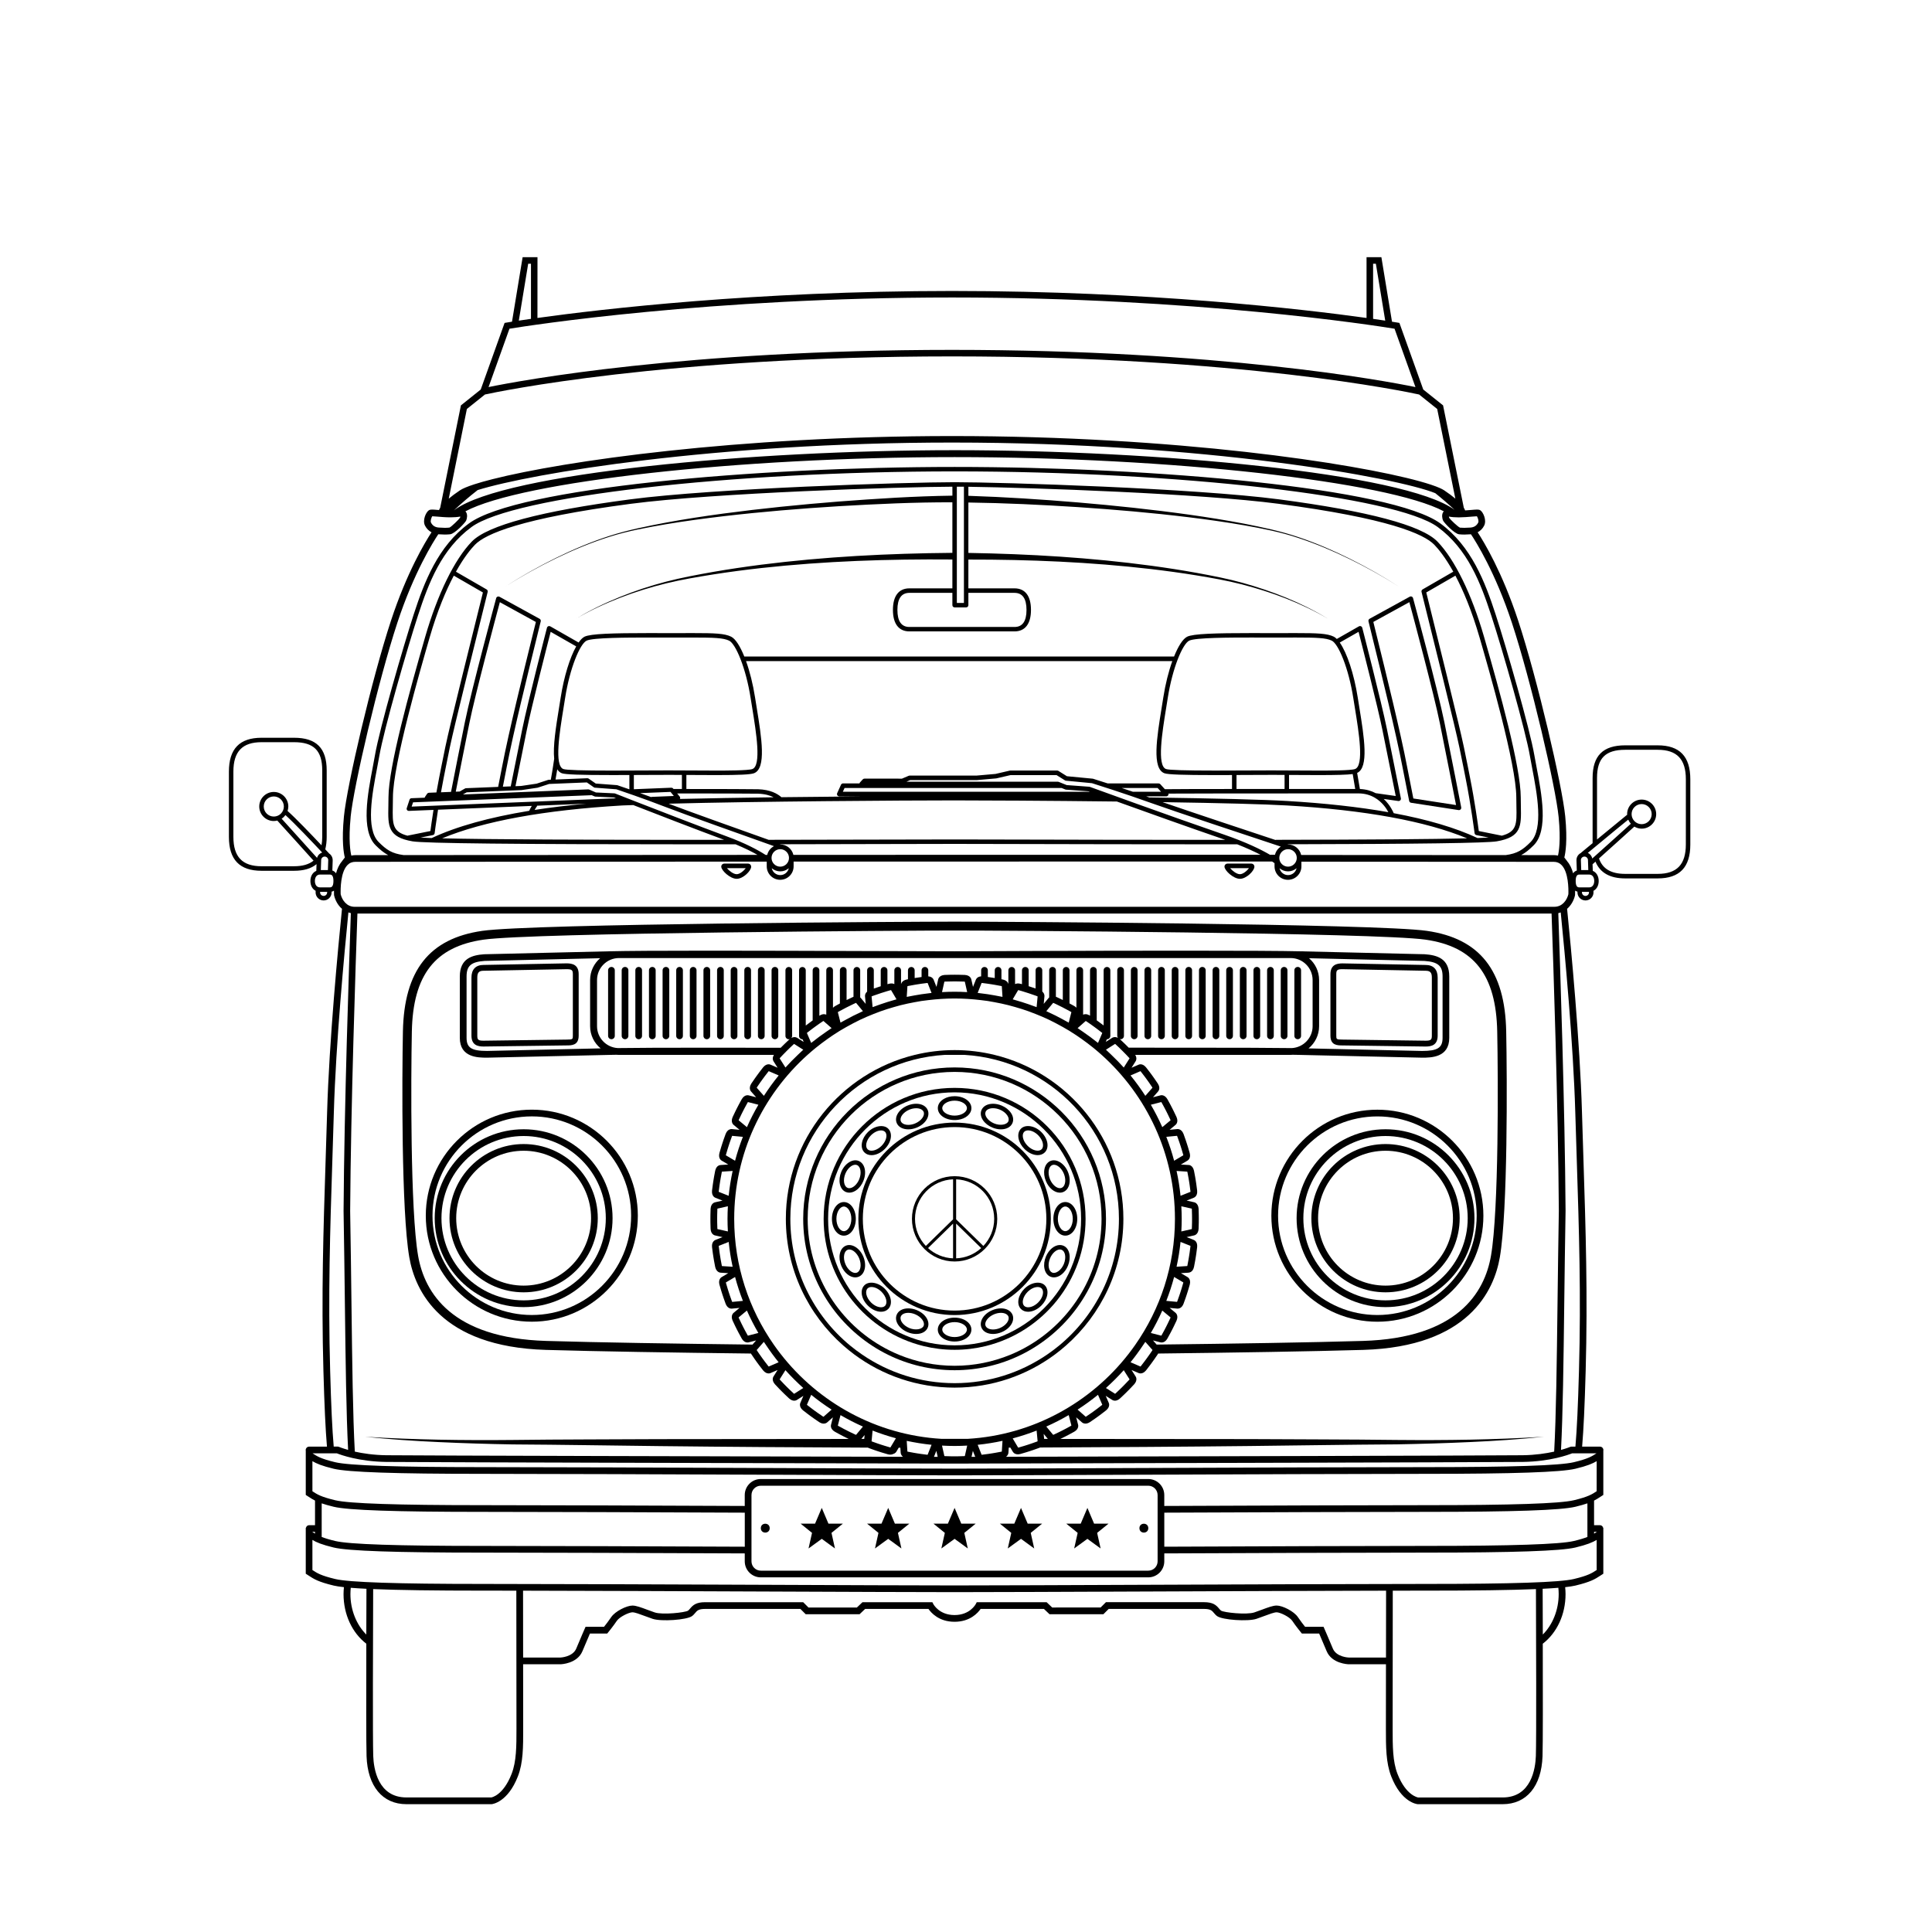 <?xml version="1.0" encoding="UTF-8"?>
<!-- Uploaded to: SVG Repo, www.svgrepo.com, Generator: SVG Repo Mixer Tools -->
<svg fill="#000000" width="800px" height="800px" version="1.1" viewBox="144 144 512 512" xmlns="http://www.w3.org/2000/svg">
 <g>
  <path d="m475.57 372.86h-6.219c-0.285 0-0.473 0.109-0.578 0.199-0.176 0.148-0.27 0.367-0.27 0.609 0 1.012 2.34 3.227 4.098 3.227 1.723 0 3.828-2.144 3.828-3.199-0.004-0.488-0.363-0.836-0.859-0.836zm-2.977 2.812c-0.898 0-2.059-0.957-2.594-1.598h4.988c-0.453 0.625-1.52 1.598-2.394 1.598z"/>
  <path d="m342.21 372.86h-6.219c-0.285 0-0.473 0.109-0.578 0.199-0.176 0.148-0.27 0.367-0.27 0.609 0 1.012 2.34 3.227 4.098 3.227 1.723 0 3.828-2.144 3.828-3.199-0.008-0.488-0.363-0.836-0.859-0.836zm-2.977 2.812c-0.898 0-2.059-0.957-2.594-1.598h4.988c-0.453 0.625-1.516 1.598-2.394 1.598z"/>
  <path d="m507.79 313.27c2.309 9.363 6.176 25.039 7.91 34.125 0.535 2.797 1.746 8.867 1.746 8.867 0.051 0.25 0.25 0.441 0.504 0.48l12.594 1.938c0.031 0.008 0.062 0.008 0.094 0.008 0.164 0 0.324-0.066 0.438-0.188 0.137-0.141 0.195-0.344 0.16-0.535-0.027-0.137-2.664-13.719-4.453-22.52-1.793-8.812-8.246-32.695-8.312-32.938-0.047-0.18-0.176-0.328-0.348-0.402s-0.371-0.062-0.531 0.027l-10.633 5.844c-0.242 0.133-0.363 0.41-0.297 0.676 0.281 1.184 0.672 2.758 1.129 4.617zm9.703-9.695c1.109 4.129 6.484 24.215 8.09 32.113 1.527 7.523 3.68 18.543 4.285 21.66l-11.316-1.742c-0.281-1.414-1.211-6.086-1.66-8.441-1.738-9.117-5.609-24.809-7.922-34.188-0.402-1.625-0.75-3.039-1.023-4.156z"/>
  <path d="m358.27 554.36 3.504-2.551 3.5 2.551-0.922-4.133 3.027-2.449h-3.836l-0.062-0.148-1.707-4.019-1.773 4.168h-3.832l3.027 2.449z"/>
  <path d="m375.88 554.36 3.5-2.551 3.504 2.551-0.922-4.133 3.023-2.449h-3.832l-0.062-0.148-1.707-4.019-1.777 4.168h-3.828l3.023 2.449z"/>
  <path d="m393.47 554.36 3.504-2.551 3.5 2.551-0.922-4.133 3.023-2.449h-3.832l-0.062-0.148-1.707-4.019-1.773 4.168h-3.832l3.023 2.449z"/>
  <path d="m411.07 554.36 3.504-2.551 3.5 2.551-0.922-4.133 3.027-2.449h-3.832l-0.066-0.148-1.707-4.019-1.773 4.168h-3.828l3.023 2.449z"/>
  <path d="m428.67 554.36 3.5-2.551 3.504 2.551-0.922-4.133 3.023-2.449h-3.832l-0.062-0.148-1.707-4.019-1.773 4.168h-3.832l3.023 2.449z"/>
  <path d="m347.98 548.98c0 1.566-2.352 1.566-2.352 0 0-1.57 2.352-1.57 2.352 0"/>
  <path d="m448.31 548.98c0 1.566-2.348 1.566-2.348 0 0-1.57 2.348-1.57 2.348 0"/>
  <path d="m282.77 486.48c10.836 0 19.648-8.812 19.648-19.648 0-10.836-8.812-19.648-19.648-19.648-10.836 0-19.648 8.812-19.648 19.648 0 10.836 8.812 19.648 19.648 19.648zm0-37.52c9.852 0 17.871 8.02 17.871 17.871 0 9.855-8.02 17.871-17.871 17.871-9.852 0-17.871-8.02-17.871-17.871 0-9.855 8.02-17.871 17.871-17.871z"/>
  <path d="m282.77 490.4c12.996 0 23.566-10.57 23.566-23.566 0-12.996-10.57-23.566-23.566-23.566-12.996 0-23.566 10.57-23.566 23.566 0 12.996 10.57 23.566 23.566 23.566zm0-45.344c12.008 0 21.777 9.77 21.777 21.777 0 12.008-9.77 21.777-21.777 21.777-12.008 0-21.777-9.77-21.777-21.777 0-12.008 9.77-21.777 21.777-21.777z"/>
  <path d="m327.7 400.25c-0.492 0-0.887 0.398-0.887 0.887v17.379c0 0.492 0.398 0.887 0.887 0.887 0.492 0 0.887-0.398 0.887-0.887v-17.379c0-0.492-0.398-0.887-0.887-0.887z"/>
  <path d="m324.09 400.25c-0.492 0-0.887 0.398-0.887 0.887v17.379c0 0.492 0.398 0.887 0.887 0.887 0.492 0 0.887-0.398 0.887-0.887v-17.379c0-0.492-0.398-0.887-0.887-0.887z"/>
  <path d="m320.48 400.25c-0.492 0-0.887 0.398-0.887 0.887v17.379c0 0.492 0.398 0.887 0.887 0.887 0.492 0 0.887-0.398 0.887-0.887v-17.379c0.004-0.492-0.395-0.887-0.887-0.887z"/>
  <path d="m316.87 400.25c-0.492 0-0.887 0.398-0.887 0.887v17.379c0 0.492 0.398 0.887 0.887 0.887 0.492 0 0.887-0.398 0.887-0.887v-17.379c0-0.492-0.395-0.887-0.887-0.887z"/>
  <path d="m313.26 400.25c-0.492 0-0.887 0.398-0.887 0.887v17.379c0 0.492 0.398 0.887 0.887 0.887 0.492 0 0.887-0.398 0.887-0.887v-17.379c0-0.492-0.398-0.887-0.887-0.887z"/>
  <path d="m309.64 400.25c-0.492 0-0.887 0.398-0.887 0.887v17.379c0 0.492 0.398 0.887 0.887 0.887 0.492 0 0.887-0.398 0.887-0.887v-17.379c0.004-0.492-0.395-0.887-0.887-0.887z"/>
  <path d="m306.04 400.25c-0.492 0-0.887 0.398-0.887 0.887v17.379c0 0.492 0.398 0.887 0.887 0.887 0.492 0 0.887-0.398 0.887-0.887v-17.379c0.004-0.488-0.395-0.887-0.887-0.887z"/>
  <path d="m511.18 486.48c10.836 0 19.648-8.812 19.648-19.648 0-10.836-8.812-19.648-19.648-19.648-10.836 0-19.652 8.812-19.652 19.648 0.004 10.836 8.82 19.648 19.652 19.648zm0-37.52c9.855 0 17.871 8.02 17.871 17.871 0 9.855-8.02 17.871-17.871 17.871-9.855 0-17.875-8.02-17.875-17.871 0.004-9.855 8.02-17.871 17.875-17.871z"/>
  <path d="m511.18 490.4c12.996 0 23.566-10.57 23.566-23.566 0-12.996-10.57-23.566-23.566-23.566-12.996 0-23.566 10.57-23.566 23.566 0.004 12.996 10.574 23.566 23.566 23.566zm0-45.344c12.008 0 21.777 9.77 21.777 21.777 0 12.008-9.77 21.777-21.777 21.777-12.008 0-21.777-9.77-21.777-21.777 0.004-12.008 9.773-21.777 21.777-21.777z"/>
  <path d="m294.14 399.3-21.996 0.418c-2.062 0-3.203 1.18-3.203 3.328v15.395c0 2.566 1.711 2.898 3.203 2.898h0.004l22.004-0.293c1.352 0 3.203 0 3.203-2.594v-16.258c0-2.566-1.711-2.894-3.215-2.894zm1.672 19.152c0 0.93 0 1.051-1.668 1.051l-22.004 0.293c-1.449 0-1.652-0.289-1.652-1.355v-15.395c0-1.301 0.449-1.785 1.672-1.785l21.996-0.418c1.453 0 1.656 0.289 1.656 1.355z"/>
  <path d="m480.68 419.4c0.492 0 0.887-0.398 0.887-0.887v-17.379c0-0.492-0.398-0.887-0.887-0.887-0.492 0-0.887 0.398-0.887 0.887v17.379c0 0.488 0.395 0.887 0.887 0.887z"/>
  <path d="m484.3 419.4c0.492 0 0.887-0.398 0.887-0.887v-17.379c0-0.492-0.398-0.887-0.887-0.887-0.492 0-0.887 0.398-0.887 0.887v17.379c-0.004 0.488 0.395 0.887 0.887 0.887z"/>
  <path d="m487.91 419.4c0.492 0 0.887-0.398 0.887-0.887v-17.379c0-0.492-0.398-0.887-0.887-0.887-0.492 0-0.887 0.398-0.887 0.887v17.379c-0.004 0.488 0.395 0.887 0.887 0.887z"/>
  <path d="m499.75 421.05h0.02l22.012 0.293h0.012c1.492 0 3.203-0.328 3.203-2.898v-15.395c0-2.144-1.137-3.328-3.188-3.324l-22.027-0.418c-1.492 0-3.203 0.328-3.203 2.898v16.258c0 2.57 1.832 2.586 3.172 2.586zm-1.625-18.852c0-1.066 0.207-1.355 1.645-1.355l22.027 0.418c1.211 0 1.656 0.48 1.656 1.785v15.395c0 1.062-0.207 1.355-1.652 1.355l-22.016-0.293c-1.656 0-1.656-0.121-1.656-1.051z"/>
  <path d="m256.84 466.17c0 15.488 12.605 28.094 28.098 28.094 15.488 0 28.094-12.605 28.094-28.094 0-15.492-12.602-28.098-28.094-28.098-15.492 0.004-28.098 12.605-28.098 28.098zm28.098-26.316c14.512 0 26.316 11.805 26.316 26.32 0 14.512-11.805 26.316-26.316 26.316-14.512 0-26.32-11.805-26.32-26.316 0-14.516 11.805-26.32 26.32-26.32z"/>
  <path d="m509.02 494.27c15.492 0 28.094-12.602 28.094-28.094s-12.605-28.094-28.094-28.094-28.094 12.605-28.094 28.094c0 15.492 12.605 28.094 28.094 28.094zm0-54.41c14.512 0 26.316 11.805 26.316 26.316s-11.805 26.316-26.316 26.316-26.316-11.805-26.316-26.316c0-14.508 11.805-26.316 26.316-26.316z"/>
  <path d="m396.98 455.7c-6.234 0-11.305 5.07-11.305 11.305 0 6.234 5.07 11.305 11.305 11.305s11.301-5.07 11.301-11.305c0.004-6.234-5.066-11.305-11.301-11.305zm-0.406 21.773c-2.551-0.098-4.863-1.105-6.637-2.715l6.637-6.488zm0-10.336-7.215 7.055c-1.773-1.879-2.871-4.406-2.871-7.188 0-5.648 4.488-10.254 10.086-10.473zm0.812 10.336v-9.203l6.637 6.488c-1.773 1.609-4.086 2.617-6.637 2.715zm7.215-3.281-7.215-7.055v-10.605c5.598 0.215 10.086 4.824 10.086 10.473 0 2.781-1.098 5.309-2.871 7.188z"/>
  <path d="m349.36 400.25c-0.492 0-0.887 0.398-0.887 0.887v17.379c0 0.492 0.398 0.887 0.887 0.887 0.492 0 0.887-0.398 0.887-0.887v-17.379c0.004-0.492-0.395-0.887-0.887-0.887z"/>
  <path d="m345.75 400.25c-0.492 0-0.887 0.398-0.887 0.887v17.379c0 0.492 0.398 0.887 0.887 0.887 0.492 0 0.887-0.398 0.887-0.887v-17.379c0.004-0.492-0.395-0.887-0.887-0.887z"/>
  <path d="m342.14 400.25c-0.492 0-0.887 0.398-0.887 0.887v17.379c0 0.492 0.398 0.887 0.887 0.887 0.492 0 0.887-0.398 0.887-0.887v-17.379c0-0.492-0.398-0.887-0.887-0.887z"/>
  <path d="m338.53 400.25c-0.492 0-0.887 0.398-0.887 0.887v17.379c0 0.492 0.398 0.887 0.887 0.887 0.492 0 0.887-0.398 0.887-0.887v-17.379c0-0.492-0.398-0.887-0.887-0.887z"/>
  <path d="m334.92 400.25c-0.492 0-0.887 0.398-0.887 0.887v17.379c0 0.492 0.398 0.887 0.887 0.887 0.492 0 0.887-0.398 0.887-0.887v-17.379c0.004-0.492-0.395-0.887-0.887-0.887z"/>
  <path d="m331.31 400.25c-0.492 0-0.887 0.398-0.887 0.887v17.379c0 0.492 0.398 0.887 0.887 0.887 0.492 0 0.887-0.398 0.887-0.887v-17.379c0.004-0.492-0.395-0.887-0.887-0.887z"/>
  <path d="m444.58 400.25c-0.492 0-0.887 0.398-0.887 0.887v17.379c0 0.492 0.398 0.887 0.887 0.887 0.492 0 0.887-0.398 0.887-0.887v-17.379c0-0.492-0.398-0.887-0.887-0.887z"/>
  <path d="m448.19 400.25c-0.492 0-0.887 0.398-0.887 0.887v17.379c0 0.492 0.398 0.887 0.887 0.887 0.492 0 0.887-0.398 0.887-0.887v-17.379c0-0.492-0.398-0.887-0.887-0.887z"/>
  <path d="m451.8 400.25c-0.492 0-0.887 0.398-0.887 0.887v17.379c0 0.492 0.398 0.887 0.887 0.887 0.492 0 0.887-0.398 0.887-0.887v-17.379c0.004-0.492-0.395-0.887-0.887-0.887z"/>
  <path d="m455.41 400.25c-0.492 0-0.887 0.398-0.887 0.887v17.379c0 0.492 0.398 0.887 0.887 0.887 0.492 0 0.887-0.398 0.887-0.887v-17.379c0.004-0.492-0.395-0.887-0.887-0.887z"/>
  <path d="m459.91 418.51v-17.379c0-0.492-0.398-0.887-0.887-0.887-0.492 0-0.887 0.398-0.887 0.887v17.379c0 0.492 0.398 0.887 0.887 0.887 0.488 0.004 0.887-0.395 0.887-0.887z"/>
  <path d="m462.63 419.4c0.492 0 0.887-0.398 0.887-0.887v-17.379c0-0.492-0.398-0.887-0.887-0.887-0.492 0-0.887 0.398-0.887 0.887v17.379c-0.004 0.488 0.395 0.887 0.887 0.887z"/>
  <path d="m466.24 419.4c0.492 0 0.887-0.398 0.887-0.887v-17.379c0-0.492-0.398-0.887-0.887-0.887-0.492 0-0.887 0.398-0.887 0.887v17.379c0 0.488 0.395 0.887 0.887 0.887z"/>
  <path d="m469.85 419.4c0.492 0 0.887-0.398 0.887-0.887v-17.379c0-0.492-0.398-0.887-0.887-0.887-0.492 0-0.887 0.398-0.887 0.887v17.379c0 0.488 0.398 0.887 0.887 0.887z"/>
  <path d="m473.46 419.4c0.492 0 0.887-0.398 0.887-0.887v-17.379c0-0.492-0.398-0.887-0.887-0.887-0.492 0-0.887 0.398-0.887 0.887v17.379c-0.004 0.488 0.395 0.887 0.887 0.887z"/>
  <path d="m477.07 419.4c0.492 0 0.887-0.398 0.887-0.887v-17.379c0-0.492-0.398-0.887-0.887-0.887-0.492 0-0.887 0.398-0.887 0.887v17.379c-0.004 0.488 0.395 0.887 0.887 0.887z"/>
  <path d="m583.32 341.52h-8.613c-5.902 0-8.652 2.75-8.652 8.652v17.277c-0.961 0.797-1.969 1.629-3.07 2.543l0.02 0.023c-0.242 0.113-0.469 0.27-0.656 0.473-0.387 0.414-0.59 0.953-0.57 1.52l0.09 2.684c-0.348 0.117-0.703 0.336-0.977 0.742-0.32-1.207-0.828-2.336-1.59-3.207l0.012-0.008-0.75-0.98c0.297-1.16 0.871-4.418 0.242-10.867-0.805-8.223-7.394-36.469-12.48-51.93-4.215-12.805-9.023-20.766-10.734-23.383 0.73-0.387 1.332-0.965 1.73-1.77 0.711-1.422-0.246-3.531-1-4.043-0.27-0.184-0.586-0.207-0.887-0.207-0.348 0-0.883 0.047-1.535 0.102-0.488 0.043-1.043 0.09-1.621 0.125-0.074-0.203-0.176-0.43-0.352-0.703l-5.496-27.137-5.25-4.199-6.324-17.652-0.5-0.086c-0.047-0.008-0.547-0.094-1.461-0.234l-2.812-17.094h-3.934v16.102c-16.754-2.328-57.742-7.152-109.86-7.152-52.105 0-93.098 4.82-109.86 7.152l0.012-16.105h-3.938l-2.816 17.094c-0.918 0.145-1.418 0.23-1.465 0.238l-0.5 0.086-6.324 17.652-5.25 4.199-5.492 27.133c-0.145 0.23-0.238 0.426-0.312 0.605-0.098-0.008-0.203-0.02-0.297-0.023-0.652-0.059-1.188-0.102-1.535-0.102-0.301 0-0.617 0.023-0.887 0.211-0.75 0.512-1.707 2.621-0.996 4.043 0.402 0.801 1 1.379 1.73 1.77-1.711 2.617-6.519 10.582-10.734 23.383-5.09 15.457-11.68 43.703-12.48 51.93-0.629 6.453-0.059 9.707 0.238 10.867l-0.75 0.98 0.012 0.008c-0.762 0.871-1.27 2-1.59 3.207-0.273-0.406-0.625-0.625-0.977-0.742l0.09-2.684c0.02-0.566-0.184-1.109-0.57-1.52-0.129-0.141-0.281-0.25-0.438-0.348l0.023-0.02-0.172-0.18c-0.23-0.246-0.512-0.543-0.812-0.863 0.242-0.973 0.379-2.074 0.379-3.309v-17.609c0-5.902-2.75-8.652-8.652-8.652h-8.609c-5.824 0-8.652 2.941-8.652 8.988v17.277c0 6.047 2.832 8.988 8.652 8.988h8.609c2.582 0 4.531-0.582 5.961-1.762l-0.059 1.781c-0.953 0.402-1.566 1.395-1.566 2.691 0 1.211 0.539 2.152 1.391 2.602l-0.012 0.355c-0.039 1.168 0.883 2.152 2.051 2.191h0.074c0.539 0 1.051-0.203 1.445-0.57 0.414-0.387 0.652-0.914 0.672-1.48l0.008-0.277c0.207-0.047 0.414-0.129 0.617-0.262-0.004 0.395 0.004 0.77 0.016 1.102l0.023 0.168c0.285 1.242 0.98 2.59 2.086 3.543-1.043 10.328-3.402 35.207-3.941 53.844-0.125 4.414-0.266 8.699-0.402 12.914-0.586 18.266-1.145 35.52-0.578 55.73 0.262 9.344 0.547 15.461 0.938 20.039h-4.754c-0.398 0-0.719 0.266-0.836 0.625l-0.027-0.02v0.164c-0.008 0.043-0.023 0.078-0.023 0.121s0.02 0.078 0.023 0.121v11.785l0.809 0.523c0.516 0.336 1.008 0.66 1.645 0.98v6.516h-1.555c-0.426 0-0.766 0.305-0.852 0.703l-0.047-0.031v12.188l0.809 0.523c1.34 0.879 2.496 1.637 6.613 2.625 0.645 0.152 1.555 0.293 2.691 0.418-0.059 0.609-0.102 1.223-0.102 1.84 0 5.375 2.258 10.242 6.035 13.145-0.031 12.512-0.043 26.746 0.066 29.828 0.281 7.953 4.231 12.699 10.566 12.699l22.598-0.004c0.172-0.016 4.262-0.492 6.941-7.375 1.406-3.609 1.406-7.797 1.402-12.641v-0.32c0-1.977-0.008-9.012-0.016-16.738h9.887c0.18-0.004 4.445-0.141 5.836-3.481 0.844-2.027 1.613-3.812 1.984-4.668h4.578l0.266-0.324c0.055-0.066 1.371-1.68 2.273-3.031 0.711-1.066 3.231-2.269 4.148-2.269 0.652 0 1.977 0.496 3.258 0.977 0.676 0.254 1.383 0.52 2.09 0.754 2.285 0.762 9.008 0.301 10.426-0.715 0.375-0.27 0.637-0.578 0.863-0.855 0.492-0.59 0.879-1.055 2.617-1.055h25.254l1.406 1.406h14.277l1.48-1.406h16.777c0.719 1.047 2.797 3.406 6.914 3.406 4.113 0 6.191-2.359 6.91-3.406h16.777l1.48 1.406h14.277l1.406-1.406h25.254c1.738 0 2.125 0.465 2.617 1.055 0.23 0.273 0.488 0.586 0.863 0.855 1.418 1.016 8.141 1.473 10.426 0.715 0.707-0.234 1.414-0.504 2.09-0.754 1.281-0.48 2.606-0.977 3.258-0.977 0.914 0 3.438 1.203 4.148 2.269 0.902 1.355 2.219 2.965 2.273 3.031l0.266 0.324h4.578c0.371 0.855 1.141 2.641 1.984 4.668 1.391 3.336 5.652 3.473 5.856 3.481h9.867c-0.008 7.727-0.016 14.762-0.016 16.738v0.309c0 4.852 0 9.039 1.406 12.652 2.68 6.887 6.769 7.359 7.027 7.379h22.512c6.336 0 10.285-4.746 10.562-12.699 0.109-3.078 0.098-17.277 0.066-29.828 3.777-2.906 6.035-7.773 6.035-13.145 0-0.617-0.043-1.23-0.102-1.84 1.141-0.125 2.047-0.266 2.691-0.418 4.117-0.988 5.273-1.746 6.613-2.625l0.809-0.523v-12.188l-0.047 0.031c-0.086-0.398-0.426-0.703-0.852-0.703h-1.555v-6.516c0.641-0.32 1.129-0.641 1.645-0.98l0.809-0.523v-11.785c0.008-0.043 0.023-0.078 0.023-0.121s-0.02-0.078-0.023-0.121v-0.164l-0.027 0.02c-0.113-0.359-0.438-0.625-0.836-0.625h-4.754c0.391-4.586 0.676-10.703 0.938-20.039 0.562-20.211 0.008-37.461-0.578-55.73-0.137-4.219-0.273-8.504-0.402-12.914-0.539-18.66-2.898-43.523-3.941-53.844 1.109-0.953 1.801-2.301 2.086-3.543l0.023-0.168c0.012-0.332 0.02-0.707 0.016-1.105 0.203 0.129 0.41 0.215 0.617 0.262l0.008 0.277c0.02 0.566 0.258 1.094 0.672 1.48 0.398 0.371 0.91 0.574 1.449 0.574h0.074c1.168-0.039 2.09-1.023 2.051-2.191l-0.012-0.355c0.852-0.445 1.391-1.391 1.391-2.602 0-1.297-0.613-2.289-1.566-2.691l-0.059-1.75c0.16-0.145 0.426-0.379 0.773-0.691 1.203 2.938 3.832 4.441 7.867 4.441h8.613c5.82 0 8.652-2.941 8.652-8.988v-17.273c0.004-6.062-2.824-9.004-8.645-9.004zm-353.24 29.484c0.25 0.008 0.48 0.113 0.652 0.297s0.262 0.422 0.254 0.672l-0.086 2.606h-1.879l0.09-2.668c0.008-0.25 0.113-0.48 0.297-0.652 0.184-0.176 0.426-0.273 0.672-0.254zm-8.152 2.562h-8.609c-5.094 0-7.469-2.481-7.469-7.801v-17.277c0-5.324 2.375-7.801 7.469-7.801h8.609c5.234 0 7.469 2.234 7.469 7.469v17.609c0 0.824-0.078 1.559-0.191 2.25-2.742-2.902-6.871-7.223-9-9.102 0.121-0.375 0.203-0.766 0.203-1.184 0-2.125-1.727-3.852-3.852-3.852s-3.852 1.727-3.852 3.852 1.727 3.852 3.852 3.852c0.32 0 0.625-0.051 0.926-0.125 1.945 2.113 7.328 8.098 9.605 10.629-1.207 0.98-2.887 1.48-5.16 1.48zm-2.703-15.836c0 1.469-1.195 2.664-2.664 2.664s-2.664-1.195-2.664-2.664 1.195-2.664 2.664-2.664c1.465 0 2.664 1.195 2.664 2.664zm-0.586 3.231c0.395-0.254 0.73-0.578 1.012-0.957 2.457 2.223 7.215 7.246 9.73 9.922-0.285 0.094-0.555 0.246-0.781 0.461-0.281 0.266-0.477 0.598-0.582 0.957-2.148-2.387-7.215-8.016-9.379-10.383zm12.059 19.562c-0.008 0.25-0.113 0.48-0.297 0.652s-0.449 0.285-0.668 0.25c-0.52-0.02-0.926-0.453-0.91-0.965l0.004-0.109h1.875zm0.637-1.355h-2.519c-1.008 0-1.367-0.879-1.367-1.703 0-0.824 0.359-1.703 1.367-1.703h2.519c0.359 0 1.031 0 1.031 1.703-0.004 1.703-0.672 1.703-1.031 1.703zm302.73-98.258c0.555-0.047 1.016-0.09 1.328-0.094 0.25 0.379 0.559 1.258 0.344 1.68-0.41 0.816-1.09 1.246-2.078 1.32-1.332 0.094-2.012 0.074-2.742 0.02-0.539-0.191-2.586-2.156-2.863-2.594-0.035-0.086-0.07-0.219-0.086-0.344 0.754 0.141 1.613 0.211 2.629 0.211 1.258-0.008 2.484-0.113 3.469-0.199zm-137.09-17.605c-53.34 0-119.14 6.031-132.44 15.777l-0.262 0.195c1.98-1.875 4.094-3.676 6.316-5.406 14.164-4.398 62.836-12.59 125.71-12.59 67.062 0 117.96 9.32 128.07 13.418 1.77 1.422 3.488 2.902 5.137 4.449-0.027-0.02-0.059-0.043-0.086-0.066-13.297-9.746-79.102-15.777-132.45-15.777zm110.91-49.418h0.734l2.481 15.086c-0.895-0.137-1.969-0.293-3.215-0.473zm-223.91 0h0.738v14.613c-1.25 0.176-2.324 0.336-3.223 0.473zm-4.965 17.227c5.34-0.871 52.762-8.277 117.29-8.277 64.52 0 111.94 7.406 117.27 8.277l5.539 15.465c-8.441-1.73-51.926-9.859-122.81-9.859-70.891 0-114.39 8.129-122.83 9.859zm-11.285 21.27 4.793-3.836c3.269-0.715 47.699-10.098 123.79-10.098 76.086 0 120.5 9.383 123.77 10.098l4.793 3.836 4.812 23.758c-0.766-0.648-1.73-1.379-2.965-2.203-0.297-0.195-0.699-0.41-1.199-0.629-1.207-0.531-3.004-1.133-5.336-1.777-17.316-4.781-64.504-11.977-123.87-11.977-57.117 0-102.96 6.66-121.78 11.422-1.902 0.48-3.527 0.941-4.863 1.375-1.812 0.59-3.086 1.125-3.781 1.59-1.234 0.824-2.199 1.555-2.965 2.203zm-9.508 30.109c-0.219-0.43 0.105-1.336 0.328-1.68 0.316 0.004 0.781 0.047 1.348 0.094 0.984 0.086 2.207 0.191 3.469 0.191 0.992 0 1.844-0.066 2.629-0.207-0.012 0.113-0.035 0.23-0.059 0.285-0.309 0.492-2.356 2.461-2.816 2.637-0.441 0.043-0.812 0.066-1.242 0.066s-0.914-0.023-1.574-0.07c-0.992-0.066-1.672-0.5-2.082-1.316zm-21.305 78.051c0.797-8.148 7.344-36.184 12.402-51.547 4.387-13.332 9.555-21.5 10.836-23.414 0.008 0 0.016 0.004 0.023 0.004 0.719 0.051 1.242 0.074 1.703 0.074 0.492 0 0.914-0.023 1.418-0.074 1.223-0.121 3.996-3.066 4.246-3.644 0.195-0.457 0.441-1.512-0.035-2.238-0.051-0.074-0.117-0.133-0.176-0.195 14.785-7.891 72.383-14.371 129.65-14.371 57.273 0 114.87 6.481 129.66 14.371-0.062 0.062-0.129 0.121-0.18 0.199-0.477 0.723-0.23 1.781-0.035 2.234 0.25 0.582 3.019 3.523 4.246 3.648 0.508 0.051 0.93 0.074 1.422 0.074 0.461 0 0.984-0.023 1.703-0.074 0.008 0 0.016-0.004 0.023-0.004 1.281 1.914 6.445 10.082 10.836 23.414 5.059 15.371 11.605 43.406 12.402 51.547 0.602 6.184 0.059 9.23-0.18 10.195-0.352-0.078-0.715-0.129-1.098-0.129-0.629 0-3.738 0-8.66-0.004 1.137-0.602 2.164-1.445 3.34-2.621 3.941-3.938 2.094-13.617 0.742-20.688-0.215-1.121-0.414-2.18-0.578-3.133-1.223-7.133-7.492-28.828-10.289-37.406-2.762-8.473-6.398-18.02-14.629-24.051-12.789-9.367-75.488-14.965-128.71-14.965-53.23 0-115.93 5.598-128.71 14.965-8.227 6.031-11.867 15.578-14.629 24.051-2.797 8.586-9.07 30.285-10.293 37.406-0.164 0.957-0.363 2.012-0.578 3.133-1.348 7.07-3.195 16.75 0.742 20.691 1.176 1.176 2.203 2.016 3.34 2.621-4.957 0.004-8.066 0.004-8.66 0.004-0.387 0-0.75 0.051-1.102 0.129-0.246-0.98-0.785-4.023-0.184-10.203zm248.43 13.129c-1.277 0-2.316-1.039-2.316-2.316 0-1.277 1.039-2.316 2.316-2.316s2.316 1.039 2.316 2.316c0 1.277-1.039 2.316-2.316 2.316zm2.262 0.418c-0.227 1.039-1.152 1.82-2.258 1.82-1.105 0-2.031-0.781-2.258-1.82 0.617 0.512 1.398 0.832 2.258 0.832s1.641-0.32 2.258-0.832zm-7.039-3.562c-2.312-1.355-6.234-3.312-12.352-5.414-14.055-4.824-35.176-12.508-35.387-12.586-0.055-0.02-0.109-0.031-0.164-0.035l-5.977-0.438-2.137-0.855c-0.074-0.027-0.148-0.043-0.227-0.043h-40.102l0.977-0.414 17.672-0.004 5.148-0.457 3.785-0.871h12.195l2.223 1.391c0.082 0.051 0.172 0.078 0.266 0.09l6.898 0.66c0.766 0.242 8.637 2.719 15.617 5.231 5.93 2.137 26.277 8.879 34.434 11.574-0.773 0.492-1.34 1.273-1.555 2.191v-0.023c0 0.004-0.465 0.004-1.316 0.004zm-129.79 3.144c-1.277 0-2.312-1.039-2.312-2.316 0-1.277 1.039-2.316 2.312-2.316 1.277 0 2.316 1.039 2.316 2.316 0 1.277-1.039 2.316-2.316 2.316zm2.262 0.418c-0.227 1.039-1.152 1.82-2.258 1.82-1.105 0-2.031-0.781-2.258-1.82 0.617 0.512 1.398 0.832 2.258 0.832s1.641-0.32 2.258-0.832zm-101-8.609c-4.059-1.055-4.031-3.086-3.941-7.758 0.016-0.742 0.031-1.543 0.031-2.402 0-8.746 7.305-33.996 9.703-42.293 2.106-7.273 4.379-12.605 6.43-16.477l7.715 4.457c-9.363 37.77-9.461 38.27-11.02 46.168l-0.578 2.918c-0.266 1.324-0.504 2.633-0.73 3.914l-2.008 0.082c-0.176 0.008-0.336 0.098-0.434 0.238l-0.574 0.84c-0.047 0.07-0.066 0.148-0.078 0.227l-3.519 0.141c-0.23 0.008-0.43 0.16-0.504 0.379l-0.742 2.254c-0.059 0.172-0.023 0.363 0.082 0.508 0.105 0.137 0.27 0.219 0.441 0.219h0.023l6.543-0.266c-0.418 2.652-0.703 4.746-0.816 5.602l-6.031 1.215zm148-60.516c0.328 0 0.594-0.266 0.594-0.594v-3.258h12.23c2.106 0 3.172 1.52 3.172 4.519s-1.066 4.519-3.172 4.519h-27.867c-2.106 0-3.172-1.52-3.172-4.519s1.066-4.519 3.172-4.519h11.395v3.258c0 0.328 0.266 0.594 0.594 0.594zm-2.465-1.184v-30.805c0.566 0 1.188 0.008 1.875 0.012v30.793zm-1.184-28.426c-10.086 0.141-20.113 0.793-30.141 1.555-10.219 0.812-20.418 1.832-30.578 3.191-5.078 0.688-10.145 1.457-15.184 2.391-5.031 0.961-10.074 1.949-14.961 3.523-4.883 1.574-9.609 3.578-14.207 5.84-4.586 2.273-9.066 4.773-13.355 7.574 4.309-2.769 8.805-5.238 13.406-7.477 4.609-2.223 9.348-4.195 14.223-5.727 4.875-1.555 9.934-2.438 14.969-3.312 5.047-0.84 10.117-1.52 15.199-2.117 10.164-1.184 20.367-2.023 30.578-2.652 10.012-0.586 20.051-1.062 30.051-1.027v13.391c-16.93 0.148-33.875 1.004-50.676 3.141-4.246 0.547-8.484 1.172-12.703 1.906-4.215 0.754-8.43 1.52-12.578 2.609-4.148 1.086-8.223 2.434-12.188 4.043-3.957 1.625-7.844 3.457-11.48 5.711 3.676-2.191 7.586-3.953 11.562-5.504 3.984-1.539 8.07-2.812 12.215-3.82 4.144-1.012 8.367-1.703 12.578-2.383 4.219-0.66 8.457-1.211 12.699-1.684 16.789-1.844 33.691-2.402 50.57-2.258v7.648h-11.395c-2.812 0-4.359 2.023-4.359 5.703 0 3.68 1.547 5.703 4.359 5.703h27.867c2.812 0 4.359-2.023 4.359-5.703 0-3.68-1.547-5.703-4.359-5.703h-12.23v-7.629c16.145-0.02 32.305 0.645 48.348 2.512 4.059 0.48 8.109 1.027 12.145 1.688 4.035 0.668 8.062 1.359 12.02 2.383 7.898 2.047 15.641 4.922 22.715 9.051-7-4.254-14.707-7.281-22.602-9.48-3.953-1.098-7.988-1.867-12.02-2.609-4.031-0.734-8.086-1.359-12.145-1.914-16.059-2.164-32.266-3.121-48.461-3.394v-13.359c9.645 0.133 19.301 0.59 28.941 1.215 9.844 0.652 19.676 1.5 29.469 2.691 4.894 0.598 9.781 1.285 14.641 2.125 4.856 0.855 9.711 1.785 14.387 3.363 4.688 1.539 9.238 3.469 13.672 5.633 4.43 2.176 8.758 4.562 12.91 7.234-4.133-2.699-8.445-5.121-12.859-7.332-4.422-2.195-8.965-4.164-13.652-5.742-4.684-1.598-9.539-2.609-14.383-3.566-4.852-0.934-9.734-1.711-14.625-2.402-9.789-1.371-19.621-2.402-29.465-3.238-9.66-0.805-19.332-1.441-29.035-1.754v-2.398c16.859 0.23 61.645 1.805 82.176 4.508 29.152 3.836 38.543 8.016 41.285 10.844 1.043 1.074 2.891 3.285 5.043 7.152l-8.137 4.699c-0.23 0.133-0.344 0.398-0.277 0.656 9.469 38.191 9.562 38.664 11.121 46.559l0.574 2.906c1.422 7.141 2.352 14.402 2.363 14.477 0.031 0.254 0.223 0.453 0.469 0.508l3.258 0.656c-0.781 0.043-1.766 0.086-2.953 0.125-5.824-2.723-13.258-4.918-22.207-6.586-0.102-0.258-0.879-2.113-2.644-3.773l3.863 0.547c0.027 0.004 0.059 0.008 0.086 0.008 0.164 0 0.324-0.07 0.441-0.191 0.137-0.145 0.191-0.344 0.152-0.535 0 0-2.191-10.941-3.688-18.309-1.484-7.301-6.496-26.688-6.543-26.883-0.047-0.184-0.176-0.332-0.352-0.406-0.176-0.074-0.375-0.059-0.539 0.031l-5.856 3.34c-0.266-0.262-0.523-0.469-0.785-0.598-1.734-0.867-4.383-0.957-10.008-0.957l-5.508 0.008-6.496-0.008c-9.223 0-15.262 0.16-16.859 0.957-1.141 0.57-2.367 2.504-3.473 5.254h-113.89c-1.105-2.746-2.332-4.68-3.477-5.254-1.734-0.867-4.383-0.957-10.008-0.957l-5.508 0.008-6.496-0.008c-9.223 0-15.262 0.16-16.859 0.957-0.508 0.254-1.035 0.793-1.559 1.539l-7.504-4.281c-0.164-0.09-0.363-0.105-0.535-0.031-0.176 0.074-0.305 0.223-0.352 0.406-0.051 0.195-5.062 19.582-6.547 26.883-0.996 4.894-2.293 11.355-3.055 15.148l-2.082 0.086c0.352-1.773 0.742-3.777 0.992-5.078 1.738-9.109 5.613-24.809 7.926-34.191 0.453-1.828 0.832-3.379 1.117-4.547 0.066-0.27-0.059-0.543-0.297-0.676l-10.633-5.844c-0.164-0.09-0.363-0.098-0.531-0.027-0.172 0.074-0.301 0.223-0.348 0.402-0.066 0.238-6.519 24.121-8.312 32.938-1.184 5.828-2.727 13.676-3.652 18.398l-2.664 0.109c0.215-1.191 0.438-2.406 0.68-3.633l0.578-2.922c1.559-7.902 1.652-8.375 11.117-46.547 0.062-0.258-0.051-0.523-0.277-0.656l-8.133-4.699c2.152-3.871 4.004-6.078 5.047-7.152 2.742-2.832 12.125-7.008 41.281-10.844 21.941-2.887 71.586-4.492 85.234-4.535l0.008 2.383zm139.51 88.875c-0.223-1.656-1.086-7.941-2.324-14.133l-0.574-2.906c-1.559-7.891-1.656-8.391-11.023-46.184l7.719-4.457c2.047 3.871 4.324 9.203 6.43 16.477 2.402 8.293 9.707 33.527 9.707 42.293 0 0.859 0.016 1.66 0.031 2.402 0.094 4.668 0.121 6.703-3.938 7.758l0.008-0.031zm-219.29-8.973c-1.027-0.379-2.027-0.738-2.969-1.074l8.051-0.324 0.879 1.082-5.965 0.242zm-25.742-10.086-0.016-0.004c-0.102 0.633-0.195 1.242-0.273 1.816-0.125 0.91-0.328 2.062-0.531 3.207l-0.074 0.438-0.566 0.023c-0.051 0.004-0.102 0.012-0.148 0.027l-3.047 0.996-4.098 0.609-1.512 0.062c0.766-3.824 2.027-10.09 2.996-14.855 1.309-6.441 5.383-22.359 6.332-26.051l6.766 3.859c-1.668 2.961-3.246 8-4.113 13.566-0.133 0.863-0.277 1.75-0.426 2.652-0.824 5.07-1.66 10.242-1.289 13.652zm0.379 5.234c0.152-0.875 0.309-1.754 0.43-2.527 0.312 0.484 0.703 0.852 1.215 1.039 0.926 0.336 4.918 0.48 13.352 0.48 1.492 0 3.023-0.004 4.547-0.012v3.793c-1.887-0.656-3.137-1.074-3.164-1.082-0.043-0.016-0.086-0.023-0.133-0.027l-5.613-0.422-1.891-1.312c-0.098-0.07-0.215-0.086-0.336-0.098l-8.438 0.344zm14.996-2.191c-7.844 0-12.199-0.137-12.945-0.41-2.445-0.887-1.016-9.68 0.027-16.098 0.145-0.902 0.289-1.797 0.426-2.656 1.258-8.059 3.953-14.395 5.684-15.262 1.668-0.832 11.203-0.832 16.328-0.832l6.496 0.008 5.508-0.008c5.309 0 7.973 0.082 9.477 0.832 1.73 0.863 4.434 7.207 5.691 15.262 0.133 0.859 0.277 1.746 0.426 2.644 1.043 6.422 2.473 15.219 0.023 16.109-1.125 0.41-7.277 0.41-9.594 0.41-1.941 0-4.027-0.016-6.141-0.027-2.16-0.012-4.348-0.027-6.422-0.027-1.93 0-4.211 0.012-6.629 0.023-2.715 0.016-5.602 0.031-8.355 0.031zm5.734 1.168c0.883-0.004 1.773-0.008 2.633-0.012 2.414-0.012 4.691-0.023 6.621-0.023 1.137 0 2.305 0.004 3.481 0.012v3.731h-2.211v0.02l-0.125-0.156c-0.109-0.137-0.27-0.191-0.449-0.203l-9.949 0.402zm12.148 5.715-0.672-0.828c9.406 0.008 19.977 0.016 21.441 0.066 1.836 0.059 3.164 0.461 4.129 0.953-8.863 0.117-17.547 0.262-24.867 0.441 0.012-0.02 0.035-0.031 0.047-0.055 0.082-0.195 0.055-0.418-0.078-0.578zm72.855 1.016c7.059 0 24.32 0.078 43.004 0.297 7.481 2.695 19.039 6.836 27.84 9.852 0.301 0.102 0.582 0.203 0.871 0.309-20.57 0.008-41.453-0.047-55.516-0.078-7.402-0.02-13.102-0.031-16.199-0.031-3.078 0-8.656 0.016-15.91 0.031-9.031 0.023-20.66 0.051-33.316 0.066v0.023c-8.109-2.879-21.75-7.746-26.562-9.594 22.867-0.621 62.492-0.875 75.789-0.875zm-29.617-2.289 0.457-1.004h57.504l1 0.402c0.059 0.023 0.121 0.035 0.18 0.043l5.988 0.438c0.07 0.023 0.191 0.07 0.34 0.125zm5.723-3.481c-0.172 0-0.336 0.074-0.449 0.199l-0.742 0.816c-0.066 0.07-0.094 0.156-0.121 0.246h-4.348c-0.238 0-0.453 0.141-0.555 0.359l-1.008 2.223c-0.086 0.188-0.07 0.406 0.043 0.582 0.113 0.172 0.305 0.277 0.512 0.277h6.602c-6.894 0.055-14.441 0.125-21.938 0.219-1.062-0.941-2.949-2-6.152-2.109-1.355-0.047-10.316-0.059-19.035-0.066v-3.723c0.582 0.004 1.164 0.008 1.746 0.008 2.113 0.012 4.207 0.027 6.148 0.027 6.164 0 9.059-0.141 10-0.48 3.371-1.223 2.035-9.453 0.738-17.414-0.145-0.895-0.289-1.781-0.422-2.637-0.559-3.578-1.41-6.938-2.394-9.668h112.96c-0.98 2.731-1.832 6.09-2.391 9.668-0.133 0.859-0.277 1.746-0.422 2.644-1.293 7.957-2.629 16.18 0.738 17.406 0.926 0.336 4.918 0.48 13.352 0.48 1.492 0 3.019-0.004 4.547-0.012v3.699c-8.418 0.004-15.605 0.02-17.793 0.055l-1.211-1.336c-0.113-0.125-0.277-0.199-0.449-0.199h-13.504c-2.289-0.742-3.812-1.219-3.848-1.23-0.039-0.012-0.082-0.02-0.125-0.023l-6.82-0.652-2.246-1.406c-0.098-0.059-0.207-0.094-0.324-0.094h-12.441c-0.047 0-0.09 0.008-0.137 0.016l-3.769 0.875-5.012 0.441h-17.742c-0.082 0-0.164 0.02-0.238 0.047l-1.812 0.766-9.941-0.008zm129.56-21.293c0.133 0.859 0.277 1.746 0.426 2.644 1.043 6.422 2.473 15.219 0.023 16.109-1.125 0.41-7.277 0.41-9.594 0.41-1.941 0-4.027-0.016-6.141-0.027-2.16-0.012-4.348-0.027-6.422-0.027-1.93 0-4.211 0.012-6.629 0.023-2.719 0.016-5.606 0.027-8.359 0.027-7.844 0-12.199-0.137-12.945-0.41-2.445-0.891-1.016-9.684 0.023-16.102 0.148-0.902 0.293-1.789 0.426-2.652 1.258-8.059 3.953-14.395 5.684-15.262 1.668-0.832 11.203-0.832 16.328-0.832l6.496 0.008 5.508-0.008c5.309 0 7.973 0.082 9.477 0.832 1.742 0.867 4.441 7.207 5.699 15.266zm-3.594-14.773 4.981-2.84c0.949 3.691 5.023 19.613 6.332 26.051 1.25 6.141 2.981 14.762 3.519 17.461l-5.312-0.754c-1.148-0.613-2.535-1.035-4.188-1.098-0.176-1.008-0.48-2.731-0.727-4.269 3.156-1.438 1.852-9.504 0.582-17.328-0.145-0.895-0.289-1.781-0.422-2.637-0.98-6.273-2.863-11.875-4.766-14.586zm4.094 38.805c-1.934 0.008-6.773 0.008-12.77 0.004h-4.769v-3.719c0.582 0.004 1.164 0.008 1.75 0.008 2.113 0.012 4.207 0.027 6.148 0.027 4.695 0 7.488-0.082 8.973-0.27 0.223 1.402 0.488 2.941 0.668 3.949zm-18.723-3.727v3.727c-4.207 0-8.594 0-12.738 0.004v-3.703c0.883-0.004 1.773-0.008 2.637-0.012 2.414-0.012 4.691-0.023 6.621-0.023 1.133-0.004 2.301 0.004 3.481 0.008zm-33.648 3.465 0.914 1.004h-7.461c-1.023-0.348-2.027-0.688-2.981-1.004zm2.289 2.223c0.242 0 0.457-0.141 0.559-0.363 0.051-0.117 0.059-0.246 0.031-0.367 5.484-0.051 24.117-0.047 36.727-0.047 7.023 0.004 12.492 0.004 13.52-0.008h0.078c1.762 0 3.184 0.465 4.328 1.125v0.004h0.008c1.984 1.148 3.109 2.879 3.613 3.852-7.836-1.387-16.789-2.379-26.832-2.969-6.301-0.371-18.59-0.684-36.52-0.938-0.273-0.098-0.551-0.195-0.828-0.293h5.316zm31.957 2.41c20.727 1.215 36.77 4.144 47.77 8.715-9.137 0.223-26.098 0.355-50.73 0.391v0.062c-7.871-2.606-22.684-7.523-29.984-10.047 15.816 0.238 27.172 0.543 32.945 0.879zm-198.77 0.066 13.105-0.531c-4.856 0.445-9.422 0.992-13.676 1.652 0.172-0.309 0.387-0.668 0.672-1.047zm-33.16 0.238 0.371-1.133 47.352-1.891 0.746 0.324c0.062 0.027 0.129 0.043 0.195 0.047l4.93 0.238c0.098 0.039 0.293 0.113 0.551 0.219zm11.688-3.957c0.93-4.746 2.434-12.395 3.594-18.105 1.605-7.894 6.981-27.984 8.09-32.113l9.547 5.246c-0.27 1.102-0.613 2.492-1.008 4.09-2.316 9.395-6.195 25.117-7.941 34.258-0.262 1.371-0.684 3.516-1.047 5.356l-8.52 0.348c-0.086 0.004-0.172 0.027-0.25 0.07l-1.438 0.812zm-6.066 11.508c0.25-0.051 0.438-0.254 0.469-0.508 0.004-0.023 0.336-2.637 0.902-6.219l24.844-1.008c-0.336 0.539-0.559 1-0.688 1.301-10.59 1.73-19.238 4.137-25.836 7.219-1.188-0.039-2.168-0.082-2.949-0.125zm50.227-7.856c0.34-0.02 0.988-0.039 1.629-0.059 0.469-0.016 0.918-0.027 1.254-0.043 6.086 2.375 16.301 6.332 24.082 9.215-37.891 0.023-62.898-0.113-74.73-0.402 11-4.562 27.039-7.492 47.766-8.711zm2.988-1.242-0.004-0.043c-0.031 0-0.07 0.004-0.102 0.004-2.891-1.129-4.758-1.863-4.812-1.887-0.055-0.023-0.117-0.035-0.176-0.039l-4.922-0.234-1.773-0.773c-0.074-0.031-0.164-0.051-0.242-0.047l-33.223 1.348 1.004-0.566 14.539-0.594 4.246-0.633 3.062-0.992 9.988-0.406 1.859 1.297c0.082 0.055 0.176 0.09 0.273 0.098l5.695 0.426c0.719 0.242 7.246 2.441 13.059 4.699 4.754 1.848 20.758 7.547 28.707 10.367-0.891 0.48-1.555 1.312-1.789 2.324h-0.43c-2.035-1.305-5.289-3.062-10.215-4.879-7.953-2.945-18.609-7.074-24.746-9.469zm38.852 11.582c-0.02 0-0.031 0.004-0.051 0.004l0.02-0.062c11.484-0.016 22.016-0.039 30.324-0.062 7.254-0.016 12.832-0.031 15.91-0.031 3.098 0 8.797 0.016 16.199 0.031 13.492 0.031 33.258 0.078 53.008 0.078h5.688c2.574 1.016 4.606 1.957 6.176 2.773-18.836 0.004-101.71 0.012-123.8 0.023-0.371-1.574-1.781-2.754-3.469-2.754zm134.57 0c-0.031 0-0.059 0.008-0.086 0.008l0.02-0.066c34.59-0.066 52.715-0.32 55.367-0.773 6.559-1.125 6.5-4.016 6.394-9.266-0.016-0.734-0.031-1.527-0.031-2.379 0-8.008-5.566-28.16-9.75-42.621-3.262-11.277-7.754-20.449-12.32-25.168-4.18-4.312-18.305-8.078-41.98-11.195-22.305-2.934-73.184-4.547-85.98-4.547-12.797 0-63.676 1.613-85.98 4.547-23.68 3.117-37.801 6.883-41.98 11.195-4.566 4.715-9.059 13.891-12.324 25.168-4.184 14.469-9.75 34.629-9.75 42.621 0 0.852-0.016 1.645-0.031 2.379-0.105 5.25-0.164 8.141 6.394 9.266 3.098 0.531 27.496 0.789 74.492 0.789 3.578 0 7.289 0 11.129-0.004 2.43 1.008 4.34 1.965 5.812 2.805-33.137 0.02-73.547 0.039-93.793 0.051-3.102-0.414-4.508-1.367-6.602-3.457-3.496-3.496-1.719-12.82-0.418-19.629 0.215-1.129 0.418-2.191 0.582-3.152 1.211-7.074 7.457-28.684 10.25-37.242 2.832-8.68 6.258-17.641 14.203-23.465 11.09-8.125 68.516-14.738 128.01-14.738s116.92 6.609 128.02 14.738c7.945 5.824 11.375 14.785 14.203 23.465 3.141 9.637 9.109 30.59 10.246 37.242 0.164 0.965 0.367 2.027 0.586 3.156 1.297 6.809 3.078 16.133-0.418 19.629-2.078 2.078-3.5 3.035-6.586 3.457-12.496-0.008-32.691-0.02-54.207-0.031-0.359-1.59-1.773-2.781-3.469-2.781zm-253.28 83.863c0.137-4.219 0.273-8.508 0.402-12.922 0.523-18.129 2.781-42.199 3.856-52.938 0.211 0.07 0.418 0.145 0.648 0.188-0.457 12.797-1.754 51.297-1.93 78.953 0.148 8.383 0.25 16.566 0.344 24.27 0.195 15.863 0.367 29.641 0.863 39.027-1.535-0.43-2.402-0.793-2.422-0.801-0.113-0.047-0.23-0.074-0.352-0.074h-1.043c-0.395-4.562-0.684-10.68-0.945-20.09-0.562-20.148-0.008-37.375 0.578-55.613zm168.39 73.652-3.484-0.004-3.473 0.004c-17.312-1.02-32.609-9.617-42.641-22.516-0.609-0.781-1.195-1.578-1.766-2.391-6.625-9.473-10.527-20.98-10.527-33.391 0-17.242 7.516-32.758 19.438-43.461 0.715-0.641 1.445-1.262 2.188-1.867 1.031-0.836 2.094-1.637 3.18-2.402 0.434-0.309 0.867-0.617 1.312-0.91 0.605-0.402 1.215-0.797 1.832-1.176 0.586-0.359 1.18-0.699 1.777-1.035 0.605-0.344 1.215-0.672 1.832-0.992 0.59-0.309 1.176-0.613 1.777-0.898 0.605-0.289 1.219-0.562 1.832-0.828 0.586-0.258 1.18-0.496 1.777-0.73 0.609-0.242 1.215-0.48 1.836-0.699 0.586-0.211 1.18-0.41 1.777-0.602 0.609-0.195 1.219-0.371 1.832-0.547 0.59-0.168 1.18-0.336 1.777-0.488 0.609-0.152 1.219-0.293 1.836-0.426 0.59-0.129 1.184-0.242 1.777-0.352 0.609-0.113 1.219-0.23 1.832-0.324 0.586-0.09 1.184-0.156 1.777-0.227 2.301-0.277 4.641-0.438 7.016-0.438 2.367 0 4.699 0.16 6.992 0.434 0.594 0.07 1.191 0.137 1.777 0.227 0.617 0.094 1.223 0.211 1.832 0.324 0.594 0.109 1.188 0.223 1.777 0.352 0.613 0.133 1.227 0.27 1.836 0.426 0.598 0.152 1.188 0.32 1.777 0.484 0.613 0.176 1.227 0.352 1.832 0.547 0.598 0.191 1.191 0.391 1.777 0.602 0.617 0.223 1.227 0.457 1.836 0.699 0.598 0.238 1.191 0.477 1.777 0.73 0.617 0.27 1.23 0.543 1.832 0.828 0.598 0.285 1.188 0.59 1.777 0.898 0.617 0.32 1.23 0.652 1.832 0.992 0.598 0.336 1.191 0.676 1.777 1.035 0.617 0.379 1.23 0.773 1.832 1.176 0.449 0.297 0.887 0.605 1.324 0.914 1.082 0.766 2.141 1.559 3.168 2.391 0.754 0.613 1.492 1.242 2.211 1.887 11.922 10.699 19.434 26.215 19.434 43.461 0 12.41-3.902 23.922-10.527 33.391-0.566 0.812-1.156 1.609-1.762 2.391-10.02 12.891-25.316 21.488-42.629 22.512zm9.211 0.527-0.117 1.809-0.066 1.023c-0.035 0.016-0.086 0.031-0.152 0.047-0.828 0.18-2.512 0.449-2.512 0.449s-1.684 0.266-2.531 0.348c-0.07 0.008-0.125 0.008-0.16 0.008l-0.73-1.844-0.312-0.789c2.234-0.227 4.43-0.586 6.582-1.051zm-7.223 4.242c-0.344 0-0.672 0-0.984 0.004l0.355-1.586zm-2.137-2.981-0.133 0.59-0.488 2.18c-0.039 0.008-0.09 0.016-0.164 0.02-0.844 0.051-2.547 0.051-2.547 0.051 0.008 0.008-1.707 0-2.555-0.051-0.066-0.004-0.117-0.012-0.156-0.02l-0.492-2.176-0.133-0.594c1.105 0.062 2.215 0.098 3.332 0.098 1.125 0 2.234-0.035 3.336-0.098zm-7.812 2.981c-0.316 0-0.641 0-0.988-0.004l0.629-1.582zm-1.629-3.191-0.316 0.797-0.727 1.836c-0.039 0.004-0.09 0-0.16-0.004-0.844-0.086-2.527-0.348-2.527-0.348-0.008 0-1.688-0.27-2.516-0.449-0.066-0.016-0.117-0.031-0.152-0.043l-0.066-1.008-0.117-1.824c2.156 0.457 4.348 0.816 6.582 1.043zm-9.445-1.738-0.102 0.172-1.363 2.277c-0.824-0.219-2.426-0.738-2.43-0.738 0 0-1.617-0.527-2.41-0.836-0.062-0.023-0.109-0.047-0.145-0.066l0.059-0.633 0.203-2.207c2.019 0.781 4.078 1.465 6.188 2.031zm-8.297-0.855-0.098 1.031h-0.758zm-2.266-0.043c-0.039-0.012-0.09-0.027-0.156-0.055-0.773-0.34-2.293-1.113-2.297-1.113 0 0-1.516-0.773-2.25-1.203-0.059-0.031-0.098-0.062-0.129-0.086l0.711-2.777c1.914 1.117 3.898 2.137 5.941 3.039zm-6.481-6.688-2.152 1.898c-0.035-0.016-0.082-0.043-0.145-0.078-0.715-0.457-2.09-1.457-2.094-1.457 0 0-1.379-1.004-2.035-1.543-0.051-0.043-0.09-0.078-0.117-0.109l1.137-2.633c1.727 1.402 3.531 2.711 5.406 3.922zm-7.508-5.727-2.426 1.539c-0.031-0.023-0.074-0.055-0.129-0.102-0.633-0.562-1.836-1.766-1.84-1.766 0 0-1.203-1.207-1.77-1.84-0.043-0.051-0.074-0.09-0.098-0.125l1.535-2.43c1.492 1.66 3.07 3.238 4.727 4.723zm92.105-14.582c1.117-1.914 2.137-3.898 3.039-5.941l2.195 1.82c-0.012 0.039-0.027 0.09-0.055 0.156-0.34 0.773-1.113 2.293-1.113 2.297-0.004 0.004-0.773 1.52-1.203 2.246-0.031 0.059-0.066 0.102-0.09 0.133zm0.445 4.508c-0.016 0.035-0.043 0.086-0.078 0.145-0.145 0.227-0.348 0.523-0.555 0.82-0.441 0.633-0.902 1.27-0.906 1.27-0.004 0.004-1 1.379-1.539 2.035-0.043 0.051-0.078 0.09-0.109 0.113l-2.637-1.133c0.598-0.73 1.168-1.488 1.73-2.246 0.574-0.781 1.129-1.578 1.668-2.387 0.172-0.258 0.359-0.508 0.527-0.77l0.664 0.754zm-6.305-80.113c-0.215-0.219-0.371-0.371-0.387-0.391-0.051-0.051-1.258-1.258-1.914-1.84-0.027-0.023-0.051-0.035-0.078-0.059 0.074 0.02 0.148 0.047 0.23 0.047 0.492 0 0.887-0.398 0.887-0.887v-17.379c0-0.492-0.398-0.887-0.887-0.887-0.492 0-0.887 0.398-0.887 0.887v17.379c0 0.203 0.078 0.379 0.195 0.531-0.875-0.453-1.5-0.043-1.535-0.016l-1.707 1.082 0.305-0.711c0.008 0 0.012 0.004 0.02 0.004 0.492 0 0.887-0.398 0.887-0.887v-17.379c0-0.492-0.398-0.887-0.887-0.887-0.492 0-0.887 0.398-0.887 0.887v14.613c-0.68-0.52-1.457-1.082-1.457-1.082-0.02-0.012-0.168-0.121-0.375-0.27v-13.258c0-0.492-0.398-0.887-0.887-0.887-0.492 0-0.887 0.398-0.887 0.887v12.027c-0.008-0.004-0.02-0.012-0.023-0.016-0.844-0.539-1.465-0.418-1.809-0.254v-11.758c0-0.492-0.398-0.887-0.887-0.887-0.492 0-0.887 0.398-0.887 0.887v9.91c-0.145-0.148-0.316-0.297-0.551-0.434-0.34-0.203-0.836-0.465-1.281-0.703v-8.773c0-0.492-0.398-0.887-0.887-0.887-0.492 0-0.887 0.398-0.887 0.887v7.863c-0.523-0.262-1.219-0.602-1.676-0.801-0.059-0.023-0.105-0.031-0.16-0.055v-7.012c0-0.492-0.398-0.887-0.887-0.887-0.492 0-0.887 0.398-0.887 0.887v7.18c-0.098 0.082-0.148 0.152-0.156 0.164l-1.289 1.555 0.18-1.941c0.016-0.094 0.094-0.766-0.566-1.328v-5.629c0-0.492-0.398-0.887-0.887-0.887-0.492 0-0.887 0.398-0.887 0.887v4.824c-0.727-0.254-1.441-0.484-1.441-0.484s-0.16-0.051-0.391-0.125v-4.211c0-0.492-0.398-0.887-0.887-0.887-0.492 0-0.887 0.398-0.887 0.887v3.672c-0.137-0.039-0.262-0.074-0.375-0.102-0.676-0.176-1.141-0.078-1.457 0.082v-3.648c0-0.492-0.398-0.887-0.887-0.887-0.492 0-0.887 0.398-0.887 0.887v3.621c-0.105-0.379-0.438-0.957-1.48-1.188-0.105-0.023-0.227-0.047-0.355-0.074v-2.363c0-0.492-0.398-0.887-0.887-0.887-0.492 0-0.887 0.398-0.887 0.887v2.047c-0.27-0.043-0.461-0.074-0.48-0.078-0.043-0.008-0.668-0.105-1.352-0.203v-1.766c0-0.492-0.398-0.887-0.887-0.887-0.492 0-0.887 0.398-0.887 0.887v1.598c-1.121 0.078-1.402 0.875-1.41 0.918l-0.746 1.875-0.43-1.898c-0.02-0.121-0.207-1.18-1.754-1.27-0.879-0.051-2.582-0.055-2.652-0.055-0.07 0-1.777 0-2.656 0.055-1.543 0.09-1.734 1.145-1.742 1.195l-0.445 1.973-0.719-1.809c-0.031-0.102-0.316-0.91-1.457-0.984v-1.598c0-0.492-0.398-0.887-0.887-0.887-0.492 0-0.887 0.398-0.887 0.887v1.77c-0.672 0.098-1.285 0.191-1.328 0.199 0 0-0.207 0.031-0.504 0.082v-2.047c0-0.492-0.398-0.887-0.887-0.887-0.492 0-0.887 0.398-0.887 0.887v2.363c-0.121 0.023-0.23 0.047-0.332 0.07-1.105 0.242-1.414 0.887-1.504 1.23v-3.664c0-0.492-0.398-0.887-0.887-0.887-0.492 0-0.887 0.398-0.887 0.887v3.644c-0.32-0.16-0.781-0.254-1.438-0.078-0.117 0.031-0.254 0.07-0.395 0.109v-3.676c0-0.492-0.398-0.887-0.887-0.887-0.492 0-0.887 0.398-0.887 0.887v4.219c-0.223 0.07-0.371 0.121-0.371 0.121s-0.73 0.238-1.461 0.492v-4.828c0-0.492-0.398-0.887-0.887-0.887-0.492 0-0.887 0.398-0.887 0.887v5.641c-0.637 0.551-0.566 1.199-0.559 1.242l0.188 2.008-1.242-1.496c-0.02-0.027-0.098-0.125-0.223-0.227v-7.172c0-0.492-0.398-0.887-0.887-0.887-0.492 0-0.887 0.398-0.887 0.887v7.019c-0.047 0.02-0.09 0.023-0.137 0.047-0.461 0.203-1.164 0.547-1.695 0.809v-7.875c0-0.492-0.398-0.887-0.887-0.887-0.492 0-0.887 0.398-0.887 0.887v8.785c-0.441 0.234-0.93 0.496-1.258 0.688-0.25 0.145-0.426 0.301-0.574 0.457v-9.93c0-0.492-0.398-0.887-0.887-0.887-0.492 0-0.887 0.398-0.887 0.887v11.75c-0.363-0.164-0.969-0.262-1.785 0.262-0.016 0.008-0.031 0.02-0.047 0.031v-12.039c0-0.492-0.398-0.887-0.887-0.887-0.492 0-0.887 0.398-0.887 0.887v13.27c-0.211 0.152-0.355 0.258-0.355 0.258s-0.789 0.574-1.477 1.102v-14.629c0-0.492-0.398-0.887-0.887-0.887-0.492 0-0.887 0.398-0.887 0.887v17.379c0 0.492 0.398 0.887 0.887 0.887 0.012 0 0.023-0.008 0.031-0.008l0.309 0.715-1.645-1.039c-0.082-0.062-0.727-0.5-1.621-0.016 0.121-0.152 0.203-0.336 0.203-0.543v-17.379c0-0.492-0.398-0.887-0.887-0.887-0.492 0-0.887 0.398-0.887 0.887v17.379c0 0.492 0.398 0.887 0.887 0.887 0.09 0 0.176-0.027 0.258-0.051-0.027 0.023-0.059 0.039-0.086 0.066-0.66 0.586-1.918 1.84-1.918 1.84s-0.164 0.164-0.398 0.402c-6.781-0.016-13.52-0.023-19.699-0.023-11.266 0-18.992 0.035-23.504 0.102-3.043-0.191-5.469-2.703-5.469-5.793v-12.238c0-3.215 2.613-5.828 5.828-5.828h177.98c3.215 0 5.828 2.613 5.828 5.828v12.238c0 3.094-2.434 5.609-5.484 5.797-4.844-0.07-14.117-0.105-27.672-0.105-5.07-0.016-10.332-0.012-15.598-0.004zm0.223 2.828-1.535 2.43c-1.043-1.164-2.148-2.273-3.277-3.356-0.48-0.461-0.953-0.926-1.445-1.367l0.828-0.527 1.594-1.012c0.031 0.023 0.074 0.055 0.129 0.102 0.262 0.23 0.625 0.578 0.961 0.902 0.461 0.449 0.871 0.855 0.875 0.863 0 0 0.508 0.508 1.02 1.035 0.273 0.285 0.555 0.578 0.75 0.801 0.047 0.055 0.078 0.098 0.102 0.129zm-7.227-6.727-1.133 2.637c-0.418-0.34-0.855-0.66-1.285-0.988-0.262-0.203-0.52-0.406-0.785-0.602-0.617-0.461-1.25-0.906-1.891-1.344-0.48-0.328-0.953-0.672-1.445-0.988l1.445-1.273 0.707-0.621c0.035 0.016 0.082 0.039 0.141 0.078 0.27 0.172 0.633 0.422 0.984 0.668 0.574 0.402 1.105 0.789 1.109 0.793 0 0 0.293 0.215 0.668 0.492 0.445 0.332 1.012 0.758 1.363 1.047 0.059 0.035 0.098 0.07 0.121 0.102zm-8.188-5.516-0.516 2.016-0.191 0.758c-0.52-0.305-1.055-0.578-1.586-0.867-0.605-0.328-1.215-0.66-1.832-0.969-0.586-0.293-1.18-0.574-1.777-0.848-0.25-0.117-0.492-0.242-0.746-0.355l0.746-0.902 1.074-1.297c0.039 0.012 0.086 0.027 0.152 0.055 0.16 0.07 0.352 0.16 0.555 0.254 0.785 0.371 1.738 0.859 1.742 0.859 0 0 0.035 0.02 0.09 0.047 0.27 0.137 1.129 0.582 1.777 0.941 0.137 0.074 0.27 0.152 0.379 0.215 0.059 0.039 0.102 0.07 0.133 0.094zm-8.949-4.168-0.266 2.836c-0.098-0.039-0.199-0.07-0.297-0.105-0.605-0.23-1.219-0.445-1.836-0.66-0.59-0.203-1.18-0.402-1.777-0.586-0.609-0.191-1.219-0.375-1.832-0.543-0.199-0.055-0.395-0.125-0.594-0.176l0.594-1.004 0.852-1.438c0.039 0.004 0.094 0.016 0.16 0.031 0.23 0.059 0.52 0.145 0.824 0.234 0.777 0.23 1.617 0.504 1.617 0.508 0 0 0.066 0.023 0.16 0.051 0.336 0.113 1.18 0.391 1.836 0.629 0.152 0.055 0.297 0.109 0.418 0.156 0.059 0.023 0.105 0.047 0.141 0.066zm-9.309 0.117c-0.102-0.023-0.207-0.035-0.309-0.059-0.586-0.125-1.184-0.227-1.777-0.336-0.609-0.109-1.219-0.215-1.832-0.309-0.59-0.086-1.184-0.164-1.777-0.23-0.297-0.035-0.586-0.086-0.883-0.117l0.883-2.231 0.16-0.402c0.039 0 0.094 0 0.164 0.008 0.383 0.035 0.953 0.113 1.453 0.188 0.574 0.086 1.062 0.16 1.07 0.164 0.008 0 0.336 0.055 0.762 0.125 0.559 0.094 1.293 0.223 1.75 0.324 0.012 0.004 0.016 0.008 0.027 0.008 0.051 0.012 0.098 0.023 0.125 0.035zm-9.359-1.262c-1.102-0.062-2.211-0.098-3.332-0.098-1.117 0-2.231 0.035-3.332 0.098l0.621-2.769c0.039-0.008 0.094-0.016 0.164-0.02 0.844-0.051 2.559-0.027 2.551-0.051 0.008 0.023 1.703 0 2.547 0.051 0.066 0.004 0.121 0.012 0.156 0.02zm-9.441 0.215c-0.305 0.031-0.602 0.082-0.902 0.117-0.594 0.07-1.188 0.145-1.777 0.234-0.613 0.09-1.223 0.199-1.832 0.309-0.594 0.109-1.191 0.211-1.777 0.336-0.098 0.02-0.191 0.031-0.289 0.055l0.18-2.832c0.023-0.008 0.07-0.02 0.109-0.031 0.02-0.004 0.027-0.008 0.047-0.016 0.461-0.098 1.176-0.227 1.73-0.32 0.441-0.074 0.781-0.129 0.781-0.129 0.012-0.004 0.484-0.074 1.051-0.16 0.508-0.074 1.086-0.152 1.48-0.191 0.07-0.008 0.117-0.008 0.156-0.008l0.141 0.355zm-9.289 1.695c-0.207 0.055-0.41 0.125-0.613 0.18-0.617 0.172-1.227 0.355-1.832 0.543-0.598 0.188-1.188 0.387-1.777 0.59-0.613 0.215-1.23 0.426-1.836 0.66-0.094 0.035-0.188 0.062-0.277 0.098l-0.27-2.836c0.035-0.02 0.082-0.043 0.148-0.07 0.117-0.047 0.254-0.098 0.398-0.148 0.645-0.234 1.48-0.512 1.836-0.629 0.102-0.035 0.176-0.059 0.176-0.059s0.828-0.27 1.602-0.5c0.309-0.094 0.609-0.18 0.844-0.242 0.066-0.02 0.117-0.023 0.156-0.031l0.836 1.406zm-8.902 3.137c-0.258 0.113-0.508 0.246-0.766 0.367-0.598 0.273-1.191 0.555-1.777 0.848-0.617 0.309-1.227 0.637-1.832 0.969-0.52 0.285-1.051 0.559-1.562 0.855l-0.215-0.832-0.496-1.941c0.031-0.023 0.074-0.059 0.137-0.094 0.105-0.062 0.23-0.133 0.363-0.203 0.637-0.352 1.488-0.793 1.777-0.941 0.062-0.031 0.109-0.055 0.109-0.055s0.941-0.48 1.723-0.848c0.211-0.098 0.41-0.191 0.574-0.266 0.062-0.027 0.113-0.043 0.148-0.055l1.055 1.27zm-8.301 4.492c-0.496 0.32-0.977 0.668-1.465 1.004-0.637 0.438-1.27 0.887-1.895 1.348-0.254 0.188-0.5 0.387-0.75 0.578-0.43 0.332-0.875 0.652-1.297 0.996l-1.137-2.633c0.027-0.031 0.062-0.066 0.117-0.113 0.352-0.285 0.906-0.703 1.348-1.031 0.387-0.285 0.688-0.508 0.691-0.508 0 0 0.52-0.379 1.086-0.777 0.355-0.25 0.73-0.508 1.004-0.684 0.059-0.035 0.105-0.059 0.137-0.074l0.691 0.605zm-7.504 5.723c-0.492 0.441-0.965 0.91-1.445 1.367-1.129 1.082-2.234 2.191-3.277 3.356l-1.539-2.426c0.023-0.031 0.055-0.074 0.098-0.129 0.199-0.223 0.477-0.516 0.75-0.801 0.512-0.527 1.016-1.035 1.016-1.035s0.402-0.402 0.863-0.848c0.34-0.328 0.707-0.68 0.977-0.922 0.051-0.047 0.094-0.074 0.125-0.098l1.617 1.027zm-19.98 48.16-2.769-0.621c-0.008-0.039-0.016-0.094-0.02-0.164-0.051-0.848-0.051-2.547-0.051-2.551 0 0 0-1.703 0.051-2.551 0.004-0.07 0.012-0.121 0.02-0.16l2.769-0.625c-0.062 1.105-0.098 2.215-0.098 3.332 0 1.129 0.035 2.238 0.098 3.34zm0.211 2.781c0.227 2.234 0.586 4.426 1.051 6.582l-2.832-0.18c-0.016-0.035-0.031-0.09-0.047-0.156-0.18-0.828-0.445-2.508-0.445-2.512-0.004-0.016-0.27-1.699-0.348-2.527-0.008-0.07-0.008-0.121-0.008-0.16zm0-12.227-2.633-1.043c-0.004-0.039-0.004-0.094 0.004-0.164 0.086-0.84 0.352-2.519 0.352-2.527 0.004-0.02 0.27-1.703 0.449-2.512 0.016-0.066 0.031-0.117 0.043-0.152l2.832-0.184c-0.461 2.16-0.82 4.352-1.047 6.582zm1.695 21.516c0.574 2.164 1.27 4.273 2.074 6.336l-2.836 0.27c-0.02-0.035-0.043-0.082-0.07-0.152-0.309-0.789-0.836-2.406-0.836-2.406s-0.523-1.621-0.738-2.445c-0.02-0.066-0.027-0.117-0.031-0.156zm5.734-50.156c0.016-0.035 0.039-0.082 0.078-0.141 0.457-0.715 1.457-2.09 1.461-2.094 0 0 1-1.379 1.543-2.035 0.043-0.051 0.078-0.09 0.109-0.117l2.633 1.137c-1.406 1.723-2.711 3.531-3.922 5.402zm0.445 4.512c-1.117 1.914-2.137 3.898-3.039 5.941l-2.195-1.82c0.012-0.039 0.027-0.09 0.059-0.156 0.34-0.773 1.109-2.289 1.113-2.293 0.004-0.004 0.777-1.52 1.203-2.25 0.035-0.059 0.066-0.102 0.09-0.133zm-41.805-14.938c-13.121 0.301-30.125 0.68-30.105 0.68-4.109 0-5.426-0.844-5.426-3.477v-16.273c0-2.816 1.215-3.856 4.766-4.106 0 0 15.27-0.344 30.633-0.719-1.625 1.398-2.66 3.461-2.66 5.766v12.238c-0.004 2.375 1.086 4.496 2.793 5.891zm187.73-23.891c15.32 0.375 30.539 0.719 30.582 0.719 3.594 0.254 4.809 1.289 4.809 4.109v16.273c0 2.629-1.316 3.473-5.414 3.477-0.453-0.008-17.164-0.383-30.105-0.68 1.703-1.395 2.797-3.516 2.797-5.887v-12.238c-0.004-2.312-1.039-4.379-2.668-5.773zm-39.156 38.117c0.023 0.031 0.059 0.074 0.094 0.137 0.426 0.73 1.199 2.246 1.203 2.25 0 0.004 0.773 1.52 1.113 2.293 0.027 0.062 0.043 0.113 0.055 0.148l-2.195 1.824c-0.906-2.043-1.922-4.023-3.039-5.941zm-4.223-1.648c-1.211-1.875-2.519-3.68-3.926-5.402l2.629-1.137c0.031 0.027 0.07 0.066 0.113 0.125 0.527 0.637 1.527 2.016 1.539 2.031 0 0 1.004 1.375 1.457 2.094 0.035 0.059 0.059 0.102 0.074 0.137zm9.539 29.27 2.769 0.621c0.008 0.039 0.016 0.09 0.02 0.16 0.047 0.848 0.051 2.551 0.051 2.555 0 0.02 0 1.719-0.051 2.547-0.004 0.07-0.012 0.121-0.02 0.16l-2.769 0.625c0.062-1.105 0.098-2.215 0.098-3.332 0-1.125-0.039-2.234-0.098-3.336zm-0.211-2.781c-0.227-2.234-0.586-4.426-1.051-6.582l2.832 0.18c0.016 0.039 0.031 0.09 0.047 0.16 0.18 0.809 0.445 2.492 0.449 2.508 0.004 0.016 0.27 1.699 0.348 2.527 0.008 0.066 0.008 0.121 0.008 0.16zm0 12.223 2.629 1.043c0 0.039 0 0.094-0.008 0.164-0.078 0.824-0.348 2.508-0.352 2.523-0.004 0.02-0.27 1.703-0.449 2.512-0.016 0.066-0.031 0.117-0.043 0.152l-2.832 0.184c0.469-2.152 0.828-4.344 1.055-6.578zm-1.699-21.512c-0.574-2.164-1.27-4.273-2.074-6.336l2.836-0.27c0.02 0.035 0.047 0.082 0.07 0.148 0.309 0.789 0.832 2.406 0.836 2.41 0 0.004 0.527 1.621 0.738 2.441 0.02 0.066 0.027 0.117 0.031 0.156zm-3.707 48.105c0.039 0.016 0.184 0.059 0.391 0.059 0.398 0 1.02-0.168 1.535-1.047 0.445-0.762 1.254-2.34 1.254-2.34s0.805-1.582 1.16-2.391c0.613-1.414-0.23-2.066-0.273-2.098l-1.551-1.289 1.938 0.18c0.023 0.004 0.086 0.012 0.176 0.012 0.352 0 1.121-0.141 1.57-1.289 0.324-0.82 0.852-2.441 0.875-2.508 0 0 0.547-1.688 0.77-2.539 0.395-1.496-0.551-2.008-0.598-2.031l-1.734-1.031 1.941-0.125c0.141-0.02 1.195-0.023 1.523-1.535 0.191-0.863 0.457-2.547 0.469-2.613 0.012-0.074 0.277-1.754 0.363-2.629 0.152-1.535-0.855-1.895-0.91-1.91l-1.875-0.746 1.902-0.43c0.121-0.016 1.176-0.211 1.266-1.754 0.055-0.879 0.055-2.586 0.055-2.656 0 0-0.004-1.773-0.051-2.656-0.098-1.539-1.145-1.734-1.199-1.742l-1.973-0.441 1.805-0.719c0.117-0.035 1.137-0.387 0.98-1.93-0.086-0.879-0.352-2.559-0.363-2.633-0.012-0.07-0.277-1.754-0.469-2.613-0.332-1.508-1.371-1.566-1.453-1.535l-2.027-0.121 1.676-0.996c0.109-0.055 1.055-0.566 0.664-2.059-0.223-0.855-0.746-2.473-0.77-2.543 0 0-0.547-1.688-0.867-2.508-0.559-1.434-1.625-1.301-1.68-1.289l-2.008 0.188 1.496-1.242c0.098-0.07 0.957-0.719 0.332-2.141-0.352-0.809-1.16-2.387-1.16-2.387-0.031-0.066-0.805-1.582-1.254-2.344-0.781-1.332-1.805-1.031-1.855-1.008l-1.957 0.5 1.281-1.461c0.086-0.086 0.836-0.863-0.004-2.164-0.473-0.742-1.477-2.121-1.516-2.18-0.043-0.059-1.043-1.438-1.605-2.113-0.98-1.199-1.945-0.734-1.992-0.707l-1.855 0.801 1.035-1.645c0.066-0.086 0.551-0.793-0.059-1.762h41.109c0.207 0 0.41-0.016 0.613-0.031 0.645 0.012 1.211 0.02 1.684 0.031 13.344 0.309 32.594 0.738 32.594 0.738h0.02c2.34 0 7.203 0 7.203-5.254v-16.273c0-4.781-3.266-5.652-6.5-5.883 0 0-16.965-0.383-33.125-0.781-4.445-0.109-14.684-0.164-30.426-0.164-26.777 0-60.719 0.164-61.062 0.164-5.008 0-13.16-0.027-22.641-0.062-13.191-0.047-28.953-0.102-42.395-0.102-13.277 0-21.926 0.055-26.438 0.164-16.16 0.398-33.125 0.781-33.168 0.785-3.191 0.227-6.457 1.102-6.457 5.879v16.273c0 5.219 4.805 5.254 7.18 5.254h0.043s19.25-0.43 32.594-0.738c0.492-0.012 1.047-0.023 1.668-0.031 0.211 0.02 0.422 0.031 0.637 0.031h41.121c-0.602 0.961-0.133 1.66-0.102 1.699l1.078 1.703-1.785-0.77c-0.109-0.059-1.078-0.523-2.059 0.672-0.562 0.68-1.562 2.059-1.605 2.117 0 0-1.039 1.434-1.52 2.18-0.824 1.297-0.098 2.074-0.055 2.113l1.336 1.516-1.887-0.48c-0.113-0.039-1.141-0.348-1.926 0.988-0.445 0.762-1.254 2.344-1.254 2.344s-0.801 1.578-1.156 2.387c-0.621 1.414 0.227 2.07 0.273 2.098l1.555 1.289-1.938-0.18c-0.121-0.023-1.188-0.164-1.75 1.273-0.324 0.824-0.875 2.508-0.875 2.512 0 0-0.543 1.688-0.77 2.539-0.387 1.488 0.547 2.008 0.602 2.031l1.734 1.027-1.938 0.125c-0.176 0.004-1.199 0.027-1.527 1.531-0.191 0.863-0.457 2.547-0.469 2.617 0 0-0.277 1.754-0.367 2.633-0.148 1.531 0.855 1.895 0.91 1.91l1.875 0.742-1.895 0.43c-0.121 0.02-1.18 0.211-1.27 1.754-0.051 0.879-0.051 2.652-0.051 2.652s0 1.773 0.051 2.652c0.09 1.535 1.141 1.738 1.199 1.746l1.969 0.441-1.805 0.719c-0.117 0.035-1.133 0.391-0.98 1.93 0.086 0.879 0.352 2.559 0.363 2.633 0 0 0.277 1.75 0.469 2.613 0.332 1.5 1.41 1.539 1.453 1.535l2.016 0.129-1.672 0.992c-0.109 0.055-1.055 0.566-0.664 2.059 0.223 0.855 0.766 2.543 0.766 2.543s0.551 1.688 0.871 2.508c0.461 1.176 1.258 1.297 1.559 1.297 0.066 0 0.109-0.008 0.117-0.008l2.008-0.188-1.492 1.242c-0.098 0.07-0.957 0.719-0.336 2.141 0.355 0.809 1.156 2.391 1.156 2.391s0.809 1.578 1.254 2.34c0.527 0.898 1.168 1.051 1.543 1.051 0.18 0 0.297-0.035 0.316-0.043l1.957-0.5-0.965 1.102c-20.266-0.238-41.223-0.57-54.684-0.973-24.953-0.742-32.227-12.699-33.938-22.598-2.078-12.055-1.898-46.961-1.652-59.395 0.297-14.996 6.156-22.504 19-24.348 12.961-1.859 114.31-2.418 124.82-2.418 10.512 0 111.86 0.559 124.82 2.418 12.84 1.844 18.699 9.352 18.996 24.348 0.246 12.426 0.434 47.32-1.648 59.395-1.707 9.898-8.98 21.852-33.938 22.598-13.457 0.402-34.41 0.734-54.672 0.969l-0.969-1.102zm1.633-10.969c0.801-2.059 1.5-4.172 2.074-6.336l2.438 1.445c-0.004 0.039-0.016 0.094-0.031 0.164-0.215 0.816-0.738 2.438-0.738 2.441-0.008 0.016-0.531 1.637-0.836 2.406-0.023 0.066-0.047 0.113-0.07 0.145zm-112.21-43.469c-0.801 2.059-1.5 4.172-2.074 6.336l-2.441-1.445c0.004-0.039 0.012-0.094 0.031-0.16 0.215-0.816 0.738-2.441 0.738-2.441s0.527-1.621 0.84-2.41c0.023-0.062 0.047-0.109 0.066-0.145zm1.332 52.688c-0.023-0.031-0.059-0.074-0.094-0.137-0.426-0.73-1.203-2.246-1.203-2.25 0 0-0.77-1.52-1.113-2.297-0.027-0.062-0.047-0.113-0.055-0.148l2.195-1.824c0.906 2.043 1.922 4.023 3.039 5.941zm3.562 2.398 0.66-0.754c0.168 0.262 0.352 0.508 0.523 0.766 0.539 0.809 1.094 1.605 1.668 2.391 0.562 0.762 1.133 1.516 1.73 2.246l-2.629 1.137c-0.031-0.027-0.07-0.066-0.113-0.121-0.535-0.652-1.535-2.027-1.539-2.031 0 0-0.465-0.637-0.902-1.27-0.207-0.297-0.41-0.594-0.555-0.82-0.035-0.059-0.059-0.105-0.074-0.137zm97.578 9.176c-0.023 0.031-0.055 0.074-0.098 0.125-0.566 0.633-1.77 1.836-1.77 1.84 0 0-1.203 1.203-1.84 1.77-0.051 0.047-0.09 0.074-0.125 0.098l-2.43-1.535c1.66-1.488 3.238-3.062 4.723-4.723zm-7.227 6.731c-0.027 0.031-0.066 0.07-0.121 0.113-0.656 0.535-2.031 1.535-2.035 1.539-0.004 0.004-1.379 1.004-2.094 1.457-0.059 0.035-0.102 0.062-0.137 0.078l-2.156-1.895c1.875-1.211 3.68-2.519 5.406-3.926zm-14.836 5.781c2.043-0.906 4.023-1.922 5.941-3.039l0.711 2.773c-0.031 0.023-0.074 0.055-0.137 0.094-0.73 0.426-2.246 1.199-2.25 1.203 0 0-1.516 0.773-2.297 1.113-0.062 0.027-0.109 0.043-0.148 0.055zm0.41 3.273h-0.984l-0.125-1.332zm-2.711 0.629c-0.035 0.02-0.082 0.043-0.152 0.07-0.789 0.309-2.402 0.832-2.406 0.836 0 0-1.621 0.527-2.441 0.742-0.062 0.016-0.113 0.023-0.148 0.027h-0.008-0.004l-1.371-2.312-0.074-0.125c2.164-0.574 4.273-1.27 6.34-2.074l0.207 2.203zm-7.734 3.043 0.086-1.359h0.43l0.605 1.016c0.043 0.09 0.402 0.758 1.383 0.758 0.199 0 0.426-0.027 0.68-0.094 0.855-0.223 2.543-0.77 2.543-0.77s1.688-0.547 2.508-0.871c0.059-0.023 0.098-0.051 0.152-0.074 18.484-0.082 36.969-0.184 55.453-0.391 13.02-0.141 26.035-0.363 39.055-0.441 6.512-0.117 13.023-0.312 19.531-0.613 6.508-0.297 13.008-0.719 19.484-1.406-12.996 0.809-26.012 0.969-39.02 0.852-13.02-0.164-26.039-0.141-39.055-0.227l-50.066-0.043c0.684-0.332 1.336-0.664 1.336-0.664 0.066-0.031 1.582-0.805 2.344-1.254 1.328-0.781 1.031-1.805 1.012-1.855l-0.5-1.957 1.457 1.281c0.055 0.059 0.402 0.391 0.992 0.391 0.32 0 0.715-0.098 1.176-0.391 0.742-0.477 2.18-1.52 2.18-1.52s1.434-1.043 2.113-1.602c1.191-0.98 0.734-1.949 0.707-1.996l-0.801-1.852 1.641 1.035c0.055 0.039 0.352 0.25 0.805 0.25 0.363 0 0.82-0.133 1.336-0.59 0.66-0.586 1.863-1.789 1.914-1.84 0 0 1.254-1.254 1.844-1.914 1.02-1.156 0.418-2.035 0.383-2.078l-1.078-1.707 1.785 0.766c0.051 0.023 0.277 0.137 0.605 0.137 0.387 0 0.918-0.16 1.453-0.809 0.559-0.684 1.559-2.059 1.602-2.117 0.043-0.059 1.047-1.438 1.52-2.18 0.035-0.059 0.055-0.105 0.086-0.164 20.164-0.238 40.961-0.566 54.352-0.965 27.953-0.836 34.68-15.75 36.199-24.562 2.113-12.258 1.934-47.355 1.684-59.844-0.32-16.168-7-24.633-21.031-26.645-13.312-1.91-114.13-2.441-125.16-2.441-11.023 0-111.84 0.531-125.16 2.441-14.027 2.012-20.711 10.48-21.031 26.645-0.246 12.496-0.426 47.605 1.688 59.844 1.52 8.816 8.246 23.727 36.199 24.562 13.391 0.398 34.191 0.73 54.355 0.965 0.031 0.055 0.047 0.105 0.086 0.164 0.477 0.742 1.516 2.18 1.516 2.18s1.043 1.434 1.605 2.113c0.547 0.664 1.086 0.816 1.469 0.816 0.301 0 0.504-0.098 0.523-0.109l1.852-0.801-1.035 1.645c-0.074 0.098-0.691 0.98 0.34 2.141 0.586 0.66 1.836 1.914 1.836 1.914s1.258 1.254 1.914 1.84c0.523 0.465 0.992 0.594 1.348 0.594 0.434 0 0.707-0.188 0.73-0.207l1.703-1.078-0.766 1.785c-0.207 0.387-0.305 1.262 0.668 2.059 0.684 0.562 2.117 1.605 2.117 1.605s1.438 1.043 2.18 1.52c0.465 0.297 0.863 0.395 1.184 0.395 0.574 0 0.906-0.309 0.93-0.336l1.516-1.336-0.48 1.887c-0.039 0.113-0.352 1.145 0.984 1.926 0.762 0.449 2.344 1.254 2.344 1.254s0.66 0.336 1.344 0.668l-50.074 0.047c-13.02 0.078-26.039 0.055-39.055 0.219-13.008 0.125-26.023-0.043-39.02-0.848 6.477 0.684 12.977 1.113 19.484 1.41 6.508 0.305 13.02 0.504 19.531 0.617 13.016 0.074 26.035 0.305 39.051 0.449 18.387 0.211 36.773 0.328 55.164 0.402 0.07 0.035 0.129 0.074 0.211 0.105 0.82 0.324 2.504 0.879 2.504 0.879 0.07 0.023 1.688 0.555 2.539 0.777 0.258 0.07 0.488 0.098 0.691 0.098 0.293 0 0.516-0.066 0.703-0.152 0.605-0.164 0.863-0.582 0.879-0.617l0.629-1.062h0.441l0.082 1.262c0 0.09 0.016 0.691 0.621 1.137-35.848-0.086-130.33-0.316-136.94-0.41-3.371-0.047-6.211-0.484-8.336-0.957-0.516-9.355-0.691-23.348-0.891-39.504-0.094-7.707-0.195-15.895-0.344-24.258 0.176-27.582 1.469-66.008 1.926-78.84h316.46c0.457 12.836 1.75 51.262 1.926 78.82-0.145 8.352-0.246 16.508-0.344 24.191-0.199 16.188-0.375 30.219-0.891 39.59-2.125 0.473-4.965 0.91-8.336 0.957-6.613 0.094-101.08 0.324-136.93 0.41 0.609-0.445 0.633-1.027 0.629-1.066zm-183.77 20.957v0.473c-0.227-0.141-0.445-0.281-0.672-0.43l-0.07-0.043zm13.602 27.223c-2.625-2.613-4.211-6.555-4.211-10.73 0-0.559 0.035-1.113 0.09-1.664 1.191 0.098 2.59 0.184 4.16 0.262-0.012 3.203-0.027 7.481-0.039 12.133zm39.793 24.922c0 4.668 0 8.695-1.285 11.996-2.246 5.777-5.34 6.234-5.371 6.246h-22.512c-7.582 0-8.672-7.68-8.789-10.984-0.156-4.414-0.066-32.039-0.02-44.23 6.629 0.273 16.176 0.41 28.988 0.41 2.723 0 5.727 0.004 8.953 0.008l0.004 3.219c0.012 11.105 0.031 29.605 0.031 33.016zm230.43-18.832h-9.852c-0.031 0-3.285-0.102-4.234-2.387-1.188-2.852-2.227-5.231-2.227-5.231l-0.234-0.531h-4.894c-0.426-0.535-1.285-1.633-1.906-2.566-1.031-1.547-4.094-3.062-5.629-3.062-0.973 0-2.32 0.508-3.879 1.09-0.656 0.246-1.34 0.504-2.027 0.73-2.051 0.684-8.051 0.043-8.828-0.473-0.191-0.137-0.348-0.324-0.531-0.547-0.773-0.926-1.605-1.691-3.981-1.691h-25.992l-1.406 1.406-12.836 0.004-1.48-1.406h-17.98l-0.539 0.004-0.25 0.477c-0.062 0.121-1.574 2.926-5.629 2.926-4.055 0-5.566-2.805-5.629-2.922l-0.246-0.484h-18.527l-1.48 1.406h-12.828l-1.406-1.406h-25.992c-2.375 0-3.207 0.766-3.981 1.691-0.184 0.219-0.344 0.41-0.531 0.547-0.781 0.516-6.785 1.16-8.832 0.473-0.688-0.227-1.375-0.484-2.027-0.73-1.559-0.586-2.906-1.09-3.879-1.09-1.535 0-4.594 1.512-5.629 3.062-0.621 0.93-1.48 2.031-1.906 2.566h-4.894l-0.234 0.531s-1.039 2.375-2.227 5.227c-0.945 2.266-4.207 2.387-4.215 2.387h-9.867c-0.008-5.082-0.012-10.316-0.016-14.504l-0.004-3.215c17.875 0.031 42.031 0.133 63.812 0.219 21.133 0.086 41.094 0.168 50.547 0.168 9.449 0 29.41-0.082 50.543-0.168 21.781-0.086 45.938-0.188 63.812-0.219-0.012 4.484-0.02 11.223-0.027 17.719zm39.719 26.094c-0.113 3.301-1.203 10.984-8.785 10.984l-22.426 0.004c-0.031-0.004-3.207-0.469-5.457-6.25-1.285-3.301-1.285-7.336-1.285-12.008v-0.312c0-3.769 0.023-25.949 0.031-36.234 3.227-0.004 6.231-0.008 8.953-0.008 12.812 0 22.363-0.133 28.992-0.41 0.047 12.43 0.133 39.84-0.023 44.234zm1.84-32.184c-0.012-4.625-0.027-8.891-0.039-12.133 1.574-0.078 2.969-0.164 4.16-0.262 0.055 0.551 0.09 1.105 0.09 1.664 0 4.176-1.586 8.121-4.211 10.73zm14.273-17.105-0.004 0.004c-1.25 0.82-2.238 1.469-6.051 2.383-3.648 0.875-16.414 1.301-39.027 1.301-17.93 0-48.012 0.125-74.551 0.23-21.129 0.086-41.09 0.168-50.539 0.168-9.445 0-29.402-0.082-50.535-0.168-26.539-0.109-56.621-0.23-74.551-0.23-22.613 0-35.379-0.426-39.027-1.301-3.816-0.914-4.805-1.562-6.051-2.383l-0.004-7.977c1.09 0.641 2.508 1.258 5.644 2.012 3.844 0.918 16.375 1.348 39.441 1.348 16.453 0 43.285 0.105 69.492 0.211v2.098c0 2.344 1.906 4.25 4.246 4.25h102.69c2.344 0 4.246-1.906 4.246-4.25v-2.098c26.211-0.109 53.043-0.211 69.496-0.211 23.066 0 35.598-0.43 39.441-1.348 3.137-0.754 4.555-1.371 5.644-2.012zm-337.88-8.762v-8.906c0.824 0.285 1.848 0.582 3.191 0.906 3.836 0.922 16.367 1.352 39.441 1.352 16.453 0 43.285 0.105 69.492 0.211v9.023c-26.207-0.109-53.039-0.211-69.492-0.211-22.609 0-35.375-0.426-39.027-1.301-1.66-0.398-2.762-0.746-3.606-1.074zm113.9 6.461v-17.57c0-1.363 1.109-2.469 2.469-2.469h102.69c1.363 0 2.469 1.109 2.469 2.469v17.57c0 1.363-1.109 2.473-2.469 2.473h-102.69c-1.363 0-2.469-1.109-2.469-2.473zm109.4-3.875v-9.023c26.211-0.109 53.043-0.211 69.496-0.211 23.07 0 35.602-0.43 39.441-1.352 1.344-0.324 2.367-0.621 3.191-0.906v8.906c-0.844 0.332-1.949 0.68-3.606 1.074-3.652 0.875-16.418 1.301-39.027 1.301-16.453 0-43.285 0.102-69.496 0.211zm114.64-3.941-0.07 0.043c-0.223 0.148-0.445 0.289-0.672 0.43v-0.473zm-0.066-10.758-0.004 0.004c-1.25 0.82-2.238 1.469-6.051 2.383-3.648 0.875-16.414 1.301-39.027 1.301-16.457 0-43.285 0.105-69.496 0.211v-2.894c0-2.344-1.902-4.246-4.246-4.246h-102.69c-2.344 0-4.246 1.902-4.246 4.246v2.894c-26.207-0.109-53.039-0.211-69.492-0.211-22.613 0-35.379-0.426-39.027-1.301-3.816-0.914-4.805-1.562-6.051-2.383l-0.004-7.977c1.09 0.641 2.508 1.258 5.644 2.012 3.836 0.918 16.371 1.348 39.441 1.348 17.926 0 48.004 0.125 74.543 0.23 21.133 0.086 41.094 0.168 50.547 0.168 9.449 0 29.41-0.082 50.543-0.168 26.535-0.109 56.613-0.23 74.543-0.23 23.07 0 35.602-0.43 39.441-1.348 3.137-0.754 4.555-1.371 5.644-2.012zm-0.039-10.051c-1.23 0.809-2.238 1.453-6.016 2.359-3.648 0.875-16.414 1.301-39.027 1.301-17.93 0-48.012 0.125-74.551 0.23-21.129 0.086-41.09 0.168-50.539 0.168-9.445 0-29.402-0.082-50.535-0.168-26.539-0.109-56.621-0.23-74.551-0.23-22.613 0-35.379-0.426-39.027-1.301-3.777-0.906-4.785-1.551-6.016-2.359h6.449c0.98 0.395 5.82 2.18 13.066 2.281 8.141 0.113 149.18 0.438 150.62 0.441 1.422-0.004 142.46-0.328 150.61-0.441 7.246-0.102 12.086-1.887 13.066-2.281zm-5.621-90.41c0.129 4.414 0.266 8.703 0.402 12.922 0.586 18.238 1.141 35.465 0.578 55.625-0.262 9.406-0.547 15.523-0.945 20.09h-1.043c-0.121 0-0.242 0.023-0.352 0.074-0.02 0.008-0.887 0.371-2.422 0.801 0.496-9.406 0.668-23.227 0.863-39.117 0.094-7.68 0.195-15.832 0.344-24.203-0.176-27.633-1.473-66.137-1.926-78.934 0.227-0.043 0.434-0.117 0.645-0.188 1.078 10.723 3.332 34.785 3.856 52.93zm-1.828-57.762c-0.387 1.559-1.578 3.336-3.719 3.336l-317.92 0.004c-2.141 0-3.332-1.781-3.719-3.336-0.047-1.441-0.023-5.832 1.789-7.715 0.566-0.586 1.254-0.871 2.106-0.871 2.84 0 63.594-0.031 109.02-0.059v1.262c0 1.965 1.598 3.562 3.562 3.562 1.965 0 3.562-1.598 3.562-3.562v-1.266c23.898-0.012 117.54-0.023 126.8-0.023 0.25 0.164 0.469 0.309 0.648 0.438v0.855c0 1.965 1.598 3.562 3.562 3.562s3.562-1.598 3.562-3.562v-1.246c34.012 0.02 64.715 0.039 66.855 0.039 0.852 0 1.543 0.285 2.106 0.871 1.816 1.879 1.836 6.269 1.789 7.711zm3.566-9.672c0.172-0.184 0.402-0.289 0.652-0.297 0.266-0.02 0.488 0.082 0.672 0.254s0.289 0.402 0.297 0.652l0.09 2.668h-1.875l-0.086-2.606c-0.012-0.254 0.078-0.492 0.25-0.672zm0.996 10.125c-0.227 0.031-0.488-0.082-0.672-0.25-0.184-0.172-0.289-0.402-0.297-0.652l-0.008-0.172h1.875l0.004 0.109c0.023 0.516-0.383 0.949-0.902 0.965zm2.289-3.961c0 0.824-0.363 1.703-1.367 1.703h-2.519c-0.359 0-1.031 0-1.031-1.703 0-1.703 0.672-1.703 1.031-1.703h2.519c1.008 0 1.367 0.879 1.367 1.703zm-0.527-5.953c-0.086-0.426-0.301-0.816-0.625-1.121-0.168-0.156-0.355-0.27-0.551-0.363 6.644-5.508 9.504-7.844 10.711-8.816 0.168 0.402 0.41 0.766 0.695 1.086-2.152 1.973-8 7.215-10.23 9.215zm24.805-3.731c0 5.324-2.371 7.805-7.465 7.805h-8.613c-3.731 0-6-1.34-6.938-4.086 2.707-2.43 7.57-6.793 9.363-8.441 0.57 0.336 1.23 0.543 1.941 0.543 2.125 0 3.852-1.727 3.852-3.852s-1.727-3.852-3.852-3.852-3.852 1.727-3.852 3.852c0 0.062 0.016 0.121 0.02 0.18-0.07 0.051-0.137 0.086-0.211 0.145-1.203 0.965-3.816 3.109-7.785 6.394v-16.297c0-5.234 2.234-7.469 7.465-7.469h8.613c5.094 0 7.465 2.481 7.465 7.805zm-14.379-8.031c0-1.469 1.195-2.664 2.664-2.664s2.664 1.195 2.664 2.664-1.195 2.664-2.664 2.664c-1.465 0-2.664-1.195-2.664-2.664z"/>
  <path d="m396.98 441.5c-14.062 0-25.504 11.441-25.504 25.504s11.441 25.504 25.504 25.504 25.504-11.441 25.504-25.504-11.441-25.504-25.504-25.504zm0 49.82c-13.41 0-24.32-10.91-24.32-24.316s10.91-24.316 24.32-24.316c13.406 0 24.316 10.91 24.316 24.316 0.004 13.41-10.906 24.316-24.316 24.316z"/>
  <path d="m396.98 432.3c-19.137 0-34.707 15.57-34.707 34.707 0 16.305 11.301 30.008 26.484 33.715 2.641 0.645 5.391 0.992 8.227 0.992 2.832 0 5.586-0.348 8.223-0.992 15.18-3.707 26.48-17.41 26.48-33.715 0-19.137-15.566-34.707-34.707-34.707zm0 68.23c-18.484 0-33.523-15.039-33.523-33.523 0-18.484 15.039-33.523 33.523-33.523s33.523 15.039 33.523 33.523c0 18.484-15.039 33.523-33.523 33.523z"/>
  <path d="m396.98 426.88c-22.125 0-40.125 18-40.125 40.121 0 14.074 7.289 26.465 18.281 33.633 1.352 0.879 2.754 1.684 4.211 2.398 5.324 2.617 11.309 4.09 17.633 4.09s12.305-1.477 17.633-4.094c1.453-0.715 2.859-1.52 4.207-2.398 10.992-7.164 18.281-19.559 18.281-33.633 0.004-22.117-17.996-40.117-40.121-40.117zm19.562 73.773c-1.555 0.91-3.18 1.711-4.863 2.402-4.539 1.855-9.496 2.891-14.695 2.891-5.195 0-10.156-1.031-14.695-2.891-1.684-0.691-3.309-1.492-4.863-2.402-11.578-6.758-19.379-19.305-19.379-33.648 0-21.469 17.469-38.938 38.938-38.938s38.938 17.469 38.938 38.938c-0.004 14.344-7.805 26.891-19.379 33.648z"/>
  <path d="m407.53 423.55c-3.383-0.82-6.91-1.266-10.543-1.266s-7.16 0.445-10.543 1.266c-19.59 4.754-34.184 22.43-34.184 43.461 0 13.363 5.898 25.367 15.219 33.57 0.953 0.836 1.934 1.641 2.953 2.394 7.43 5.5 16.617 8.762 26.555 8.762 9.934 0 19.121-3.262 26.551-8.762 1.02-0.754 2-1.559 2.953-2.394 9.32-8.203 15.219-20.207 15.219-33.57 0-21.031-14.594-38.707-34.18-43.461zm17.137 77.047c-1.027 0.848-2.094 1.645-3.191 2.394-6.984 4.766-15.414 7.562-24.488 7.562s-17.504-2.793-24.488-7.562c-1.102-0.75-2.168-1.547-3.191-2.394-9.68-7.992-15.859-20.082-15.859-33.586 0-23.145 18.156-42.125 40.973-43.461h5.141c22.816 1.336 40.969 20.312 40.969 43.461-0.004 13.504-6.184 25.594-15.863 33.586z"/>
  <path d="m407 442.82c0.734 0.305 1.516 0.469 2.25 0.469 1.484 0 2.633-0.629 3.07-1.688 0.34-0.824 0.199-1.77-0.402-2.668-0.551-0.824-1.441-1.52-2.496-1.957-0.738-0.305-1.516-0.469-2.254-0.469-1.484 0-2.633 0.629-3.07 1.688-0.34 0.824-0.199 1.773 0.402 2.672 0.555 0.82 1.441 1.512 2.5 1.953zm-1.805-4.176c0.242-0.59 1-0.957 1.973-0.957 0.582 0 1.203 0.129 1.801 0.375 0.848 0.352 1.547 0.891 1.969 1.523 0.375 0.559 0.477 1.113 0.293 1.559-0.391 0.941-2.184 1.238-3.773 0.578-0.848-0.348-1.547-0.891-1.969-1.52-0.375-0.559-0.48-1.109-0.293-1.559z"/>
  <path d="m415.49 448.49c1.023 1.023 2.332 1.633 3.504 1.633 0.758 0 1.406-0.25 1.883-0.723 1.254-1.254 0.855-3.621-0.91-5.387-1.688-1.688-4.18-2.117-5.387-0.91-0.629 0.629-0.863 1.559-0.648 2.621 0.195 0.977 0.75 1.957 1.559 2.766zm-0.07-4.547c0.312-0.312 0.742-0.375 1.047-0.375 0.863 0 1.859 0.48 2.664 1.285 1.25 1.254 1.668 2.953 0.91 3.711-0.312 0.312-0.742 0.375-1.047 0.375-0.863 0-1.859-0.48-2.664-1.285-0.648-0.648-1.086-1.414-1.234-2.16-0.133-0.656-0.016-1.207 0.324-1.551z"/>
  <path d="m421.17 456.99c0.762 1.844 2.254 3.082 3.711 3.082 0.32 0 0.625-0.059 0.914-0.18 0.621-0.258 1.102-0.762 1.391-1.461 0.449-1.082 0.383-2.523-0.172-3.863-0.93-2.246-3.023-3.566-4.625-2.902-0.824 0.34-1.395 1.113-1.602 2.172-0.191 0.977-0.055 2.094 0.383 3.152zm0.781-2.922c0.129-0.66 0.449-1.125 0.895-1.309 0.141-0.059 0.297-0.09 0.461-0.09 0.953 0 2.055 0.988 2.617 2.348 0.438 1.055 0.5 2.156 0.172 2.953-0.117 0.281-0.34 0.652-0.75 0.82-0.141 0.059-0.297 0.09-0.461 0.09-0.953 0-2.055-0.988-2.617-2.348-0.352-0.84-0.465-1.719-0.316-2.465z"/>
  <path d="m426.32 462.55c-1.773 0-3.164 1.957-3.164 4.453 0 2.496 1.391 4.453 3.164 4.453 1.773 0 3.164-1.953 3.164-4.453 0-2.496-1.387-4.449-3.164-4.453zm0 7.719c-1.074 0-1.98-1.496-1.98-3.266 0-1.77 0.906-3.266 1.98-3.266s1.98 1.496 1.98 3.266c0 1.77-0.906 3.266-1.98 3.266z"/>
  <path d="m425.8 474.12c-0.285-0.121-0.594-0.18-0.914-0.18-1.457 0-2.949 1.238-3.715 3.078-0.441 1.059-0.574 2.18-0.383 3.152 0.211 1.059 0.777 1.832 1.602 2.172 0.289 0.121 0.598 0.18 0.914 0.18 1.457 0 2.949-1.238 3.711-3.082 0.441-1.059 0.574-2.18 0.383-3.148-0.207-1.059-0.773-1.832-1.598-2.172zm0.125 4.871c-0.66 1.594-2.098 2.66-3.078 2.258-0.445-0.184-0.762-0.648-0.891-1.309-0.148-0.746-0.035-1.621 0.316-2.469 0.562-1.359 1.664-2.348 2.617-2.348 0.164 0 0.316 0.031 0.461 0.09 0.445 0.184 0.762 0.648 0.895 1.309 0.141 0.746 0.027 1.625-0.32 2.469z"/>
  <path d="m415.49 485.52c-0.809 0.809-1.363 1.793-1.559 2.766-0.211 1.059 0.02 1.992 0.648 2.621 0.473 0.473 1.125 0.723 1.883 0.723 1.168 0 2.481-0.613 3.5-1.633 0.809-0.809 1.363-1.793 1.559-2.766 0.211-1.059-0.02-1.992-0.648-2.621-1.207-1.207-3.695-0.773-5.383 0.91zm4.875 1.48c-0.148 0.746-0.586 1.512-1.234 2.16-0.805 0.805-1.801 1.285-2.664 1.285-0.305 0-0.73-0.066-1.047-0.375-0.34-0.34-0.457-0.891-0.324-1.551 0.148-0.746 0.586-1.512 1.234-2.16 0.805-0.805 1.801-1.285 2.664-1.285 0.305 0 0.734 0.066 1.047 0.375 0.34 0.34 0.453 0.891 0.324 1.551z"/>
  <path d="m409.25 490.73c-0.738 0-1.516 0.164-2.25 0.469-2.305 0.953-3.582 2.984-2.902 4.629 0.441 1.059 1.586 1.688 3.074 1.688 0.734 0 1.516-0.164 2.25-0.469 2.305-0.953 3.578-2.988 2.902-4.629-0.441-1.055-1.59-1.688-3.074-1.688zm-0.281 5.223c-0.594 0.246-1.215 0.375-1.797 0.375-0.973 0-1.73-0.367-1.977-0.957-0.41-0.992 0.625-2.402 2.262-3.078 0.594-0.246 1.219-0.375 1.797-0.375 0.973 0 1.73 0.367 1.977 0.953 0.406 0.992-0.629 2.402-2.262 3.082z"/>
  <path d="m396.98 493.19c-2.496 0-4.453 1.391-4.453 3.164 0 1.773 1.953 3.164 4.453 3.164 2.496 0 4.449-1.391 4.449-3.164 0-1.773-1.957-3.164-4.449-3.164zm0 5.144c-1.77 0-3.269-0.906-3.269-1.98 0-1.074 1.496-1.98 3.269-1.98 1.77 0 3.262 0.906 3.266 1.98 0 1.074-1.492 1.98-3.266 1.98z"/>
  <path d="m386.96 491.2c-0.738-0.305-1.516-0.469-2.254-0.469-1.484 0-2.633 0.629-3.07 1.688-0.68 1.641 0.598 3.676 2.902 4.629 0.738 0.305 1.516 0.469 2.254 0.469 1.484 0 2.633-0.629 3.07-1.688 0.68-1.645-0.598-3.676-2.902-4.629zm1.809 4.172c-0.395 0.941-2.191 1.238-3.777 0.578-1.637-0.676-2.672-2.09-2.258-3.082 0.242-0.59 1-0.953 1.973-0.953 0.582 0 1.203 0.129 1.801 0.375 1.637 0.684 2.672 2.094 2.262 3.082z"/>
  <path d="m373.08 484.61c-1.254 1.254-0.855 3.617 0.91 5.387 1.023 1.023 2.332 1.633 3.504 1.633 0.758 0 1.406-0.25 1.883-0.723 1.254-1.258 0.855-3.621-0.91-5.387-1.688-1.688-4.18-2.117-5.387-0.91zm5.457 5.457c-0.312 0.312-0.742 0.375-1.047 0.375-0.863 0-1.859-0.48-2.664-1.285-1.25-1.254-1.668-2.953-0.91-3.711 0.312-0.312 0.742-0.375 1.047-0.375 0.863 0 1.859 0.48 2.664 1.285 1.254 1.254 1.668 2.953 0.91 3.711z"/>
  <path d="m372.79 477.02c-0.93-2.246-3.023-3.566-4.625-2.902-0.824 0.34-1.395 1.113-1.605 2.172-0.191 0.973-0.059 2.094 0.383 3.152 0.762 1.844 2.254 3.082 3.711 3.082 0.32 0 0.625-0.059 0.914-0.18 1.641-0.68 2.176-3.019 1.223-5.324zm-1.676 4.231c-0.141 0.059-0.297 0.09-0.461 0.09-0.953 0-2.051-0.988-2.617-2.348-0.352-0.848-0.465-1.723-0.316-2.469 0.129-0.66 0.449-1.125 0.895-1.309 0.141-0.059 0.297-0.09 0.457-0.09 0.953 0 2.055 0.988 2.617 2.348 0.684 1.637 0.422 3.367-0.574 3.777z"/>
  <path d="m370.8 467.01c0-2.496-1.391-4.449-3.164-4.453-1.773 0-3.164 1.957-3.164 4.453 0 2.496 1.391 4.453 3.164 4.453 1.773-0.004 3.164-1.957 3.164-4.453zm-5.144 0c0-1.77 0.906-3.266 1.98-3.266s1.98 1.496 1.98 3.266c0 1.77-0.906 3.266-1.98 3.266s-1.98-1.496-1.98-3.266z"/>
  <path d="m368.16 459.89c0.285 0.121 0.594 0.18 0.914 0.18 1.457 0 2.953-1.238 3.715-3.082 0.953-2.305 0.418-4.641-1.219-5.324-1.602-0.664-3.699 0.656-4.625 2.902-0.441 1.059-0.574 2.18-0.383 3.152 0.207 1.059 0.773 1.828 1.598 2.172zm-0.121-4.871c0.562-1.359 1.664-2.348 2.617-2.348 0.164 0 0.32 0.031 0.461 0.09 0.988 0.41 1.254 2.141 0.578 3.773-0.562 1.363-1.664 2.352-2.621 2.352-0.164 0-0.316-0.031-0.461-0.09-0.445-0.184-0.762-0.648-0.895-1.309-0.145-0.746-0.031-1.625 0.32-2.469z"/>
  <path d="m374.97 450.13c1.168 0 2.481-0.613 3.5-1.633 1.766-1.766 2.164-4.129 0.914-5.387-1.211-1.207-3.699-0.773-5.387 0.91-0.809 0.809-1.363 1.793-1.559 2.766-0.215 1.059 0.02 1.992 0.648 2.621 0.473 0.473 1.121 0.723 1.883 0.723zm-1.375-3.113c0.148-0.746 0.586-1.512 1.234-2.16 0.809-0.805 1.805-1.285 2.664-1.285 0.305 0 0.734 0.066 1.047 0.375 0.758 0.758 0.34 2.457-0.914 3.711-0.805 0.805-1.801 1.285-2.664 1.285-0.305 0-0.734-0.066-1.047-0.375-0.336-0.34-0.449-0.891-0.32-1.551z"/>
  <path d="m384.71 443.29c0.738 0 1.516-0.164 2.25-0.469 2.305-0.953 3.578-2.984 2.902-4.629-0.441-1.055-1.586-1.688-3.07-1.688-0.738 0-1.516 0.164-2.254 0.469-2.305 0.953-3.578 2.984-2.902 4.629 0.441 1.059 1.59 1.688 3.074 1.688zm0.285-5.219c0.594-0.246 1.215-0.375 1.801-0.375 0.973 0 1.73 0.367 1.977 0.953 0.41 0.992-0.625 2.402-2.262 3.082-0.594 0.246-1.215 0.375-1.797 0.375-0.973 0-1.73-0.367-1.977-0.953-0.414-0.996 0.621-2.406 2.258-3.082z"/>
  <path d="m396.98 440.83c0.312 0 0.617-0.023 0.91-0.062 2.047-0.289 3.543-1.547 3.543-3.102 0-1.773-1.953-3.164-4.449-3.164h-0.004c-2.184 0-3.953 1.062-4.359 2.519-0.059 0.207-0.09 0.422-0.09 0.645 0 1.773 1.953 3.164 4.449 3.164zm0-5.144c1.77 0 3.266 0.906 3.266 1.98 0 0.805-0.84 1.516-2.008 1.824-0.387 0.102-0.816 0.16-1.258 0.16-1.77 0-3.269-0.906-3.269-1.98 0.004-1.078 1.5-1.984 3.269-1.984z"/>
 </g>
</svg>